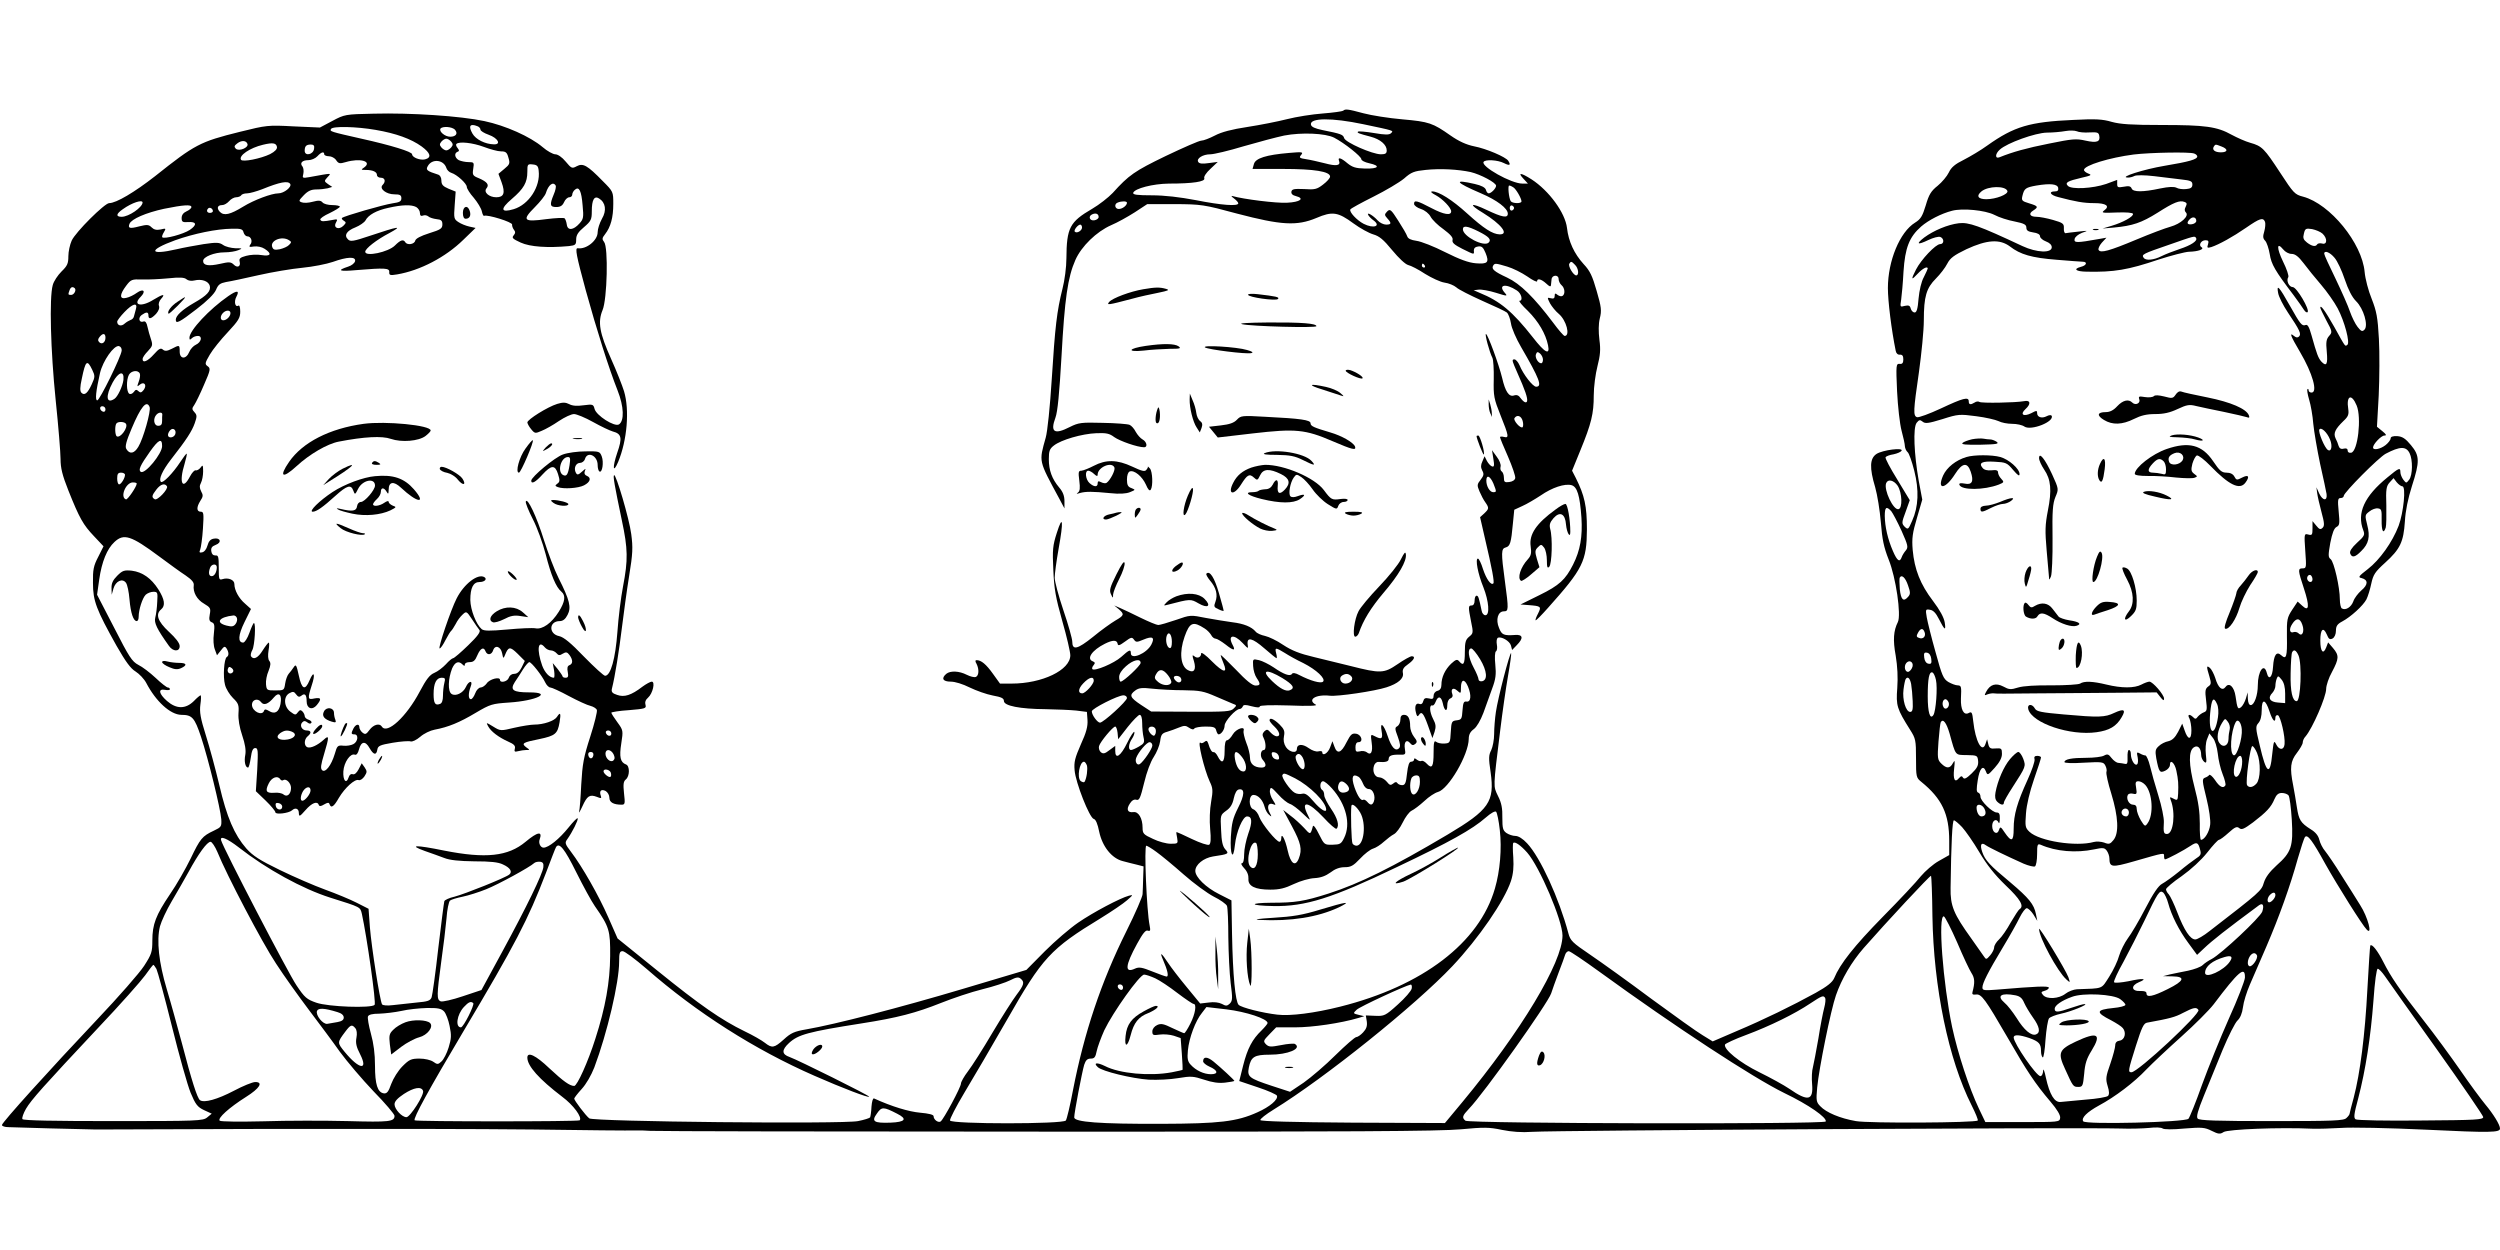 <?xml version="1.0" standalone="no"?>
<!DOCTYPE svg PUBLIC "-//W3C//DTD SVG 20010904//EN"
 "http://www.w3.org/TR/2001/REC-SVG-20010904/DTD/svg10.dtd">
<svg version="1.0" xmlns="http://www.w3.org/2000/svg"
 width="1280pt" height="640pt" viewBox="0 0 1280 640"
 preserveAspectRatio="xMidYMid meet">
<g transform="translate(0,640) scale(0.1,-0.1)"
fill="#000000" stroke="none">
<path d="M6877 5833 c-4 -3 -51 -10 -104 -14 -54 -4 -136 -17 -183 -29 -47
-12 -138 -30 -203 -40 -80 -12 -133 -26 -167 -44 -27 -14 -58 -26 -69 -26 -11
0 -93 -36 -183 -79 -159 -77 -188 -97 -271 -189 -22 -23 -69 -60 -105 -81
-115 -67 -131 -97 -132 -254 0 -44 -9 -113 -20 -155 -29 -116 -38 -194 -55
-463 -9 -142 -22 -269 -31 -300 -35 -126 -38 -113 70 -313 l26 -49 0 37 c0 27
-8 48 -27 70 -37 44 -53 88 -53 145 0 42 4 53 26 70 37 29 143 60 217 63 51 2
67 -1 92 -20 28 -20 119 -52 153 -52 19 0 14 28 -8 40 -11 6 -26 23 -35 39 -8
16 -22 32 -32 36 -10 4 -72 9 -138 10 -109 3 -123 1 -167 -21 -80 -41 -102
-27 -74 48 11 30 20 123 31 315 16 293 32 404 71 492 31 70 108 145 183 178
31 13 85 43 121 66 l64 42 141 0 c135 -1 147 -2 320 -49 225 -59 305 -64 405
-22 82 35 110 31 190 -28 34 -25 80 -50 101 -56 31 -9 52 -26 97 -81 34 -41
67 -72 82 -76 14 -3 53 -23 86 -45 34 -21 79 -42 100 -45 22 -3 48 -14 60 -24
11 -11 71 -41 133 -69 62 -27 119 -54 126 -60 8 -7 17 -31 21 -55 3 -25 27
-79 52 -122 94 -162 110 -203 77 -203 -17 0 -66 63 -85 110 -7 16 -19 30 -26
30 -12 0 -12 -5 -1 -32 8 -18 26 -61 41 -95 27 -65 32 -93 17 -93 -6 0 -16 9
-25 21 -10 15 -20 19 -35 14 -25 -8 -44 20 -60 90 -17 70 -74 225 -83 225 -7
0 18 -93 33 -122 5 -9 8 -59 7 -110 -2 -86 1 -100 35 -185 43 -107 44 -117 17
-110 -11 3 -20 2 -20 -1 0 -4 18 -49 41 -100 22 -51 39 -100 37 -110 -2 -10
-14 -18 -31 -20 -23 -3 -27 0 -27 22 0 14 -5 28 -11 32 -6 3 -9 15 -6 25 3 10
-6 33 -20 51 l-24 33 7 -44 c6 -35 4 -43 -7 -39 -8 3 -19 15 -26 28 l-12 24
-11 -26 c-9 -19 -9 -31 -1 -47 10 -18 8 -26 -8 -47 -19 -24 -19 -29 -6 -60 8
-19 21 -44 30 -56 20 -29 19 -33 -6 -57 l-21 -19 25 -109 c37 -157 49 -224 43
-230 -12 -12 -36 22 -53 73 -9 30 -21 54 -26 54 -15 0 0 -79 28 -147 28 -71
34 -143 10 -143 -8 0 -17 10 -19 23 -14 67 -17 77 -26 77 -6 0 -10 -11 -10
-25 0 -16 -6 -25 -15 -25 -18 0 -18 -7 -3 -83 12 -57 11 -60 -10 -77 -18 -15
-22 -28 -22 -79 0 -61 -7 -73 -29 -47 -10 12 -17 10 -41 -12 -31 -30 -50 -69
-50 -109 0 -16 -7 -27 -20 -30 -12 -3 -20 -14 -20 -25 0 -16 -5 -19 -24 -14
-18 4 -25 1 -29 -14 -3 -13 -11 -18 -20 -14 -18 7 -26 -13 -17 -46 4 -17 8
-21 14 -12 14 23 24 12 47 -52 l23 -65 11 32 c8 26 7 39 -8 67 -18 35 -20 73
-3 68 5 -2 12 7 17 20 12 31 28 27 36 -8 8 -41 23 -48 23 -12 0 18 6 32 16 36
10 4 14 12 10 22 -10 26 4 37 25 18 18 -16 19 -16 19 14 0 45 18 49 36 7 19
-46 15 -81 -8 -77 -14 2 -17 -7 -20 -45 -3 -44 -5 -48 -30 -51 -25 -3 -27 -7
-30 -60 -3 -55 -4 -57 -33 -59 -16 -1 -35 3 -42 9 -10 8 -13 -2 -13 -55 0 -73
-8 -86 -35 -57 -10 11 -22 17 -27 14 -5 -3 -15 0 -23 6 -11 9 -15 9 -15 1 0
-6 -7 -11 -15 -11 -10 0 -16 -17 -21 -60 -5 -49 -10 -60 -25 -60 -10 0 -21 5
-24 10 -5 8 -12 7 -22 -2 -13 -10 -18 -9 -33 10 -10 12 -27 22 -38 22 -23 0
-37 30 -27 60 4 12 14 20 23 19 36 -3 52 2 52 15 0 17 16 23 56 22 30 -1 32 1
27 30 -6 36 9 51 27 29 10 -12 16 -12 26 -4 11 9 10 16 -6 36 -11 14 -20 38
-20 54 0 40 -10 59 -31 59 -13 0 -19 -7 -19 -25 0 -13 -7 -28 -15 -33 -14 -7
-14 -13 2 -55 13 -36 14 -50 6 -58 -18 -18 -39 4 -58 62 -20 61 -41 78 -31 25
7 -39 0 -44 -36 -25 -20 11 -21 10 -15 -34 7 -48 -4 -67 -26 -48 -7 5 -23 8
-35 4 -19 -4 -22 -1 -22 21 0 16 5 26 15 26 26 0 17 37 -10 43 -23 4 -29 -2
-51 -44 -27 -55 -48 -62 -62 -21 l-10 27 -12 -32 c-11 -30 -40 -47 -40 -24 0
5 -9 7 -20 4 -11 -3 -32 4 -50 17 -32 23 -60 21 -60 -5 0 -24 -38 -17 -56 10
-11 17 -14 36 -10 56 5 25 1 36 -23 60 -29 28 -51 37 -51 21 0 -5 11 -19 25
-32 27 -26 33 -50 12 -50 -8 0 -22 9 -32 20 -15 17 -19 17 -32 5 -10 -11 -11
-19 -3 -34 12 -24 13 -61 1 -61 -17 0 -21 -33 -6 -50 21 -23 19 -40 -6 -40
-37 0 -59 19 -59 50 0 16 -8 51 -19 77 -10 26 -16 54 -14 61 10 27 -38 11 -55
-18 -9 -16 -23 -30 -29 -30 -9 0 -13 -18 -13 -56 0 -59 -14 -69 -36 -25 -6 12
-15 21 -20 20 -9 -2 -19 14 -28 45 -5 14 -9 16 -20 7 -7 -6 -16 -8 -19 -4 -19
18 19 -139 47 -199 16 -33 17 -46 7 -103 -7 -38 -9 -97 -5 -139 5 -52 3 -75
-5 -81 -7 -4 -46 9 -88 29 -41 20 -77 36 -79 36 -2 0 -1 -13 3 -30 5 -29 4
-30 -33 -30 -22 0 -63 11 -91 25 -48 22 -53 27 -53 57 0 48 -21 84 -47 80 -30
-4 -38 14 -18 44 10 16 22 23 34 19 14 -4 20 9 39 87 13 55 33 108 49 132 15
23 30 59 33 81 4 34 10 41 35 48 17 5 44 15 61 22 27 11 35 11 52 -1 13 -9 23
-11 27 -4 3 5 29 10 57 10 41 0 51 -3 55 -20 3 -11 8 -20 12 -20 14 0 31 25
31 45 0 22 57 85 77 85 6 0 13 6 16 13 3 9 13 10 45 1 28 -7 42 -8 42 -1 0 6
53 8 152 5 97 -4 146 -2 135 4 -46 25 -1 54 71 46 39 -5 230 23 291 43 59 19
89 45 84 72 -4 19 3 30 26 46 32 23 40 41 19 41 -7 0 -40 -18 -73 -41 -69 -47
-87 -48 -240 -9 -49 12 -134 33 -188 46 -72 17 -113 33 -157 62 -32 22 -74 42
-93 46 -19 4 -41 13 -48 22 -21 25 -61 41 -119 48 -30 4 -91 14 -135 22 -80
16 -80 16 -154 -10 -41 -14 -82 -26 -91 -26 -8 0 -49 17 -90 37 -41 20 -88 43
-105 50 l-30 13 23 -19 c30 -26 28 -32 -17 -58 -22 -13 -74 -50 -115 -84 -80
-64 -106 -70 -106 -24 0 14 -20 86 -45 159 -25 74 -45 149 -45 168 0 19 9 86
20 148 26 143 22 180 -9 82 -21 -65 -23 -87 -18 -190 4 -97 12 -142 46 -262
23 -80 41 -159 41 -175 0 -76 -144 -145 -301 -145 l-59 0 -36 50 c-35 49 -60
70 -84 70 -7 0 -8 -6 0 -19 14 -28 12 -61 -4 -67 -8 -3 -28 2 -46 11 -39 20
-84 22 -105 5 -27 -23 -18 -40 23 -40 22 0 61 -12 97 -30 33 -16 86 -35 118
-41 44 -8 57 -14 57 -28 0 -25 82 -41 214 -42 56 -1 126 -4 156 -7 l55 -7 3
-42 c2 -32 -6 -63 -34 -124 -30 -69 -36 -90 -32 -133 5 -63 76 -243 98 -249
10 -2 20 -25 28 -66 16 -75 64 -136 121 -150 20 -5 52 -14 71 -18 l35 -9 -2
-59 c-1 -33 -2 -70 -3 -83 0 -12 -37 -98 -83 -190 -130 -261 -216 -520 -273
-812 -15 -80 -32 -151 -37 -157 -14 -19 -585 -19 -593 0 -2 7 31 71 74 143 43
71 141 239 218 373 181 318 222 363 480 520 55 34 116 75 135 92 31 27 32 29
9 23 -45 -12 -183 -85 -260 -138 -41 -28 -118 -94 -170 -146 l-95 -96 -325
-97 c-322 -96 -655 -182 -800 -207 -64 -11 -81 -19 -117 -52 -49 -44 -60 -46
-97 -17 -15 12 -62 39 -104 59 -119 58 -227 133 -447 311 l-203 164 -47 107
c-50 114 -134 261 -191 336 -32 42 -33 47 -19 66 25 35 56 97 53 106 -2 5 -23
-17 -48 -48 -46 -57 -101 -102 -127 -102 -16 0 -27 24 -20 42 16 44 -10 40
-72 -12 -90 -75 -204 -87 -417 -45 -147 30 -185 29 -99 -2 33 -11 78 -28 100
-36 28 -11 75 -16 153 -17 82 0 123 -4 147 -16 38 -17 50 -38 32 -52 -19 -16
-226 -99 -280 -113 -27 -6 -50 -17 -52 -23 -2 -6 -16 -114 -31 -241 -14 -126
-30 -239 -34 -251 -7 -18 -20 -22 -77 -27 -37 -4 -91 -10 -119 -13 -32 -4 -54
-2 -58 4 -11 19 -54 293 -62 393 l-7 96 -61 31 c-33 17 -106 47 -161 67 -55
20 -159 65 -231 100 -105 51 -139 73 -173 111 -61 70 -100 160 -138 324 -19
80 -50 195 -69 255 -28 89 -33 119 -28 158 4 26 4 47 1 47 -3 0 -19 -13 -35
-30 -42 -41 -89 -41 -137 1 -42 37 -47 64 -10 57 14 -3 25 -1 25 3 0 5 -5 9
-11 9 -5 0 -34 22 -62 49 -29 27 -68 57 -89 67 -32 17 -47 40 -123 189 l-88
170 11 78 c13 91 40 157 78 192 48 45 85 33 229 -74 50 -37 110 -81 135 -97
32 -22 44 -36 42 -50 -5 -36 16 -74 53 -95 32 -19 35 -24 29 -55 -5 -26 -2
-35 10 -40 14 -5 16 -15 11 -58 -4 -30 -2 -63 5 -81 l11 -30 20 25 c16 21 20
23 29 10 12 -19 13 -37 1 -44 -14 -9 -20 -102 -9 -142 5 -21 24 -51 41 -68 28
-27 31 -36 28 -78 -2 -30 5 -72 19 -113 15 -44 20 -77 16 -99 -7 -34 0 -66 14
-66 4 0 10 23 14 50 5 37 11 50 23 50 14 0 15 -13 10 -111 l-7 -110 50 -48
c28 -27 50 -54 50 -60 0 -13 68 -5 85 10 17 16 35 9 35 -13 1 -21 4 -20 34 14
33 38 61 48 68 27 3 -8 11 -8 27 2 19 11 25 11 28 2 8 -23 22 -14 48 32 31 52
82 98 101 91 8 -3 21 6 30 19 14 22 14 26 1 46 l-15 21 -16 -31 c-10 -19 -21
-28 -30 -25 -9 3 -17 -3 -21 -16 -12 -37 -30 -16 -27 31 3 46 36 94 59 85 8
-3 16 7 21 27 11 42 33 45 54 7 20 -35 35 -39 40 -8 3 19 13 24 78 35 41 7 83
10 92 7 9 -3 30 7 50 24 18 16 51 32 73 36 70 13 128 37 210 86 76 45 85 47
171 53 141 9 227 52 104 52 -84 0 -100 12 -74 53 11 16 30 45 42 65 13 21 28
37 32 37 11 0 66 -70 81 -103 7 -15 19 -27 27 -27 7 0 51 -20 95 -44 45 -24
95 -47 110 -50 15 -4 30 -13 33 -21 3 -7 -12 -69 -34 -137 -34 -105 -40 -140
-46 -244 -3 -67 -8 -130 -11 -140 -3 -11 5 2 17 28 24 53 37 62 74 48 22 -9
25 -8 20 6 -9 24 2 36 25 24 10 -6 19 -21 19 -34 0 -24 21 -36 63 -36 17 0 18
6 12 58 -5 47 -3 61 9 71 21 17 21 70 1 77 -29 11 -35 38 -24 108 10 65 10 67
-20 108 -17 23 -31 45 -31 49 0 3 41 10 90 13 84 7 90 9 85 27 -4 13 0 26 13
37 24 21 38 82 19 82 -7 0 -29 -12 -48 -26 -57 -44 -93 -55 -129 -42 -25 8
-31 15 -27 32 16 63 37 196 51 311 9 72 25 191 37 265 19 116 20 147 11 215
-10 79 -79 312 -88 302 -6 -5 2 -50 40 -232 31 -145 32 -202 6 -337 -11 -57
-24 -162 -29 -235 -10 -134 -34 -223 -63 -223 -7 0 -55 44 -108 98 -68 71
-104 100 -127 105 -55 11 -53 77 3 77 16 0 29 10 40 32 20 38 11 75 -46 188
-21 41 -54 129 -75 195 -37 119 -85 221 -93 197 -2 -7 14 -47 36 -90 22 -42
51 -123 66 -180 27 -107 53 -169 80 -191 24 -20 19 -52 -13 -103 -37 -59 -84
-92 -119 -85 -15 3 -80 0 -144 -6 -92 -8 -120 -8 -132 2 -28 24 -57 98 -58
149 0 62 15 92 47 92 26 0 41 15 25 25 -33 20 -104 -34 -142 -109 -29 -56 -97
-256 -87 -256 5 0 18 19 30 43 12 23 25 44 29 47 4 3 14 19 23 35 8 17 24 38
35 48 20 19 21 18 49 -24 15 -23 32 -48 38 -55 6 -9 -9 -31 -58 -78 -37 -36
-72 -66 -77 -66 -5 0 -22 -14 -37 -31 -16 -17 -42 -37 -59 -44 -24 -10 -41
-32 -75 -96 -68 -129 -168 -221 -194 -179 -12 19 -43 10 -63 -17 -17 -23 -22
-25 -36 -14 -9 7 -16 20 -16 27 0 20 -18 17 -30 -5 -13 -26 -13 -31 5 -31 22
0 18 -38 -6 -50 -11 -6 -34 -10 -51 -8 -29 3 -32 0 -44 -42 -18 -60 -49 -99
-65 -83 -9 9 -6 28 10 81 27 90 27 101 -1 75 -32 -29 -67 -45 -84 -39 -18 7
-18 40 1 56 21 17 19 30 -5 30 -24 0 -38 26 -22 42 8 8 15 8 26 -1 9 -7 16 -8
20 -2 4 5 -3 12 -14 16 -11 3 -20 12 -20 19 0 6 -5 17 -12 24 -9 9 -14 7 -23
-5 -11 -15 -14 -15 -38 3 -34 25 -37 78 -5 95 18 10 24 8 34 -6 10 -14 17 -15
27 -7 18 15 27 5 27 -29 0 -37 29 -47 52 -19 26 32 22 40 -12 34 -35 -8 -36
-2 -14 67 20 59 11 78 -11 26 -23 -55 -40 -47 -55 24 -12 55 -15 60 -26 43 -7
-11 -19 -26 -26 -34 -7 -8 -15 -30 -18 -50 -5 -34 -6 -35 -50 -35 -43 0 -45 1
-48 31 -2 18 4 49 13 69 11 28 12 41 4 51 -7 8 -8 29 -4 54 4 22 4 40 1 40 -3
0 -17 -18 -31 -40 -24 -39 -47 -50 -60 -30 -3 5 0 20 7 32 12 22 19 138 8 138
-3 0 -13 -22 -23 -50 -10 -28 -24 -50 -32 -50 -28 0 -26 38 7 105 l33 67 -30
27 c-32 27 -55 69 -55 101 0 21 -31 34 -60 25 -19 -6 -20 -2 -20 58 0 56 -2
65 -17 63 -12 0 -19 7 -21 21 -3 17 3 26 22 33 33 12 25 39 -10 32 -17 -3 -26
-14 -32 -36 -5 -18 -16 -32 -27 -34 -14 -3 -16 0 -10 14 4 11 11 58 14 107 5
78 4 87 -11 87 -22 0 -23 23 -2 56 14 21 15 29 4 48 -9 18 -9 29 -1 44 6 11
11 38 11 58 0 33 -2 36 -13 20 -7 -9 -18 -16 -25 -14 -6 2 -19 -12 -29 -31
-39 -75 -58 -32 -28 64 8 27 13 51 11 52 -2 2 -17 -18 -34 -44 -36 -55 -89
-110 -98 -100 -13 12 7 57 51 114 80 102 108 146 122 186 12 34 12 42 -1 56
-14 15 -14 20 -1 38 8 12 31 59 50 104 33 75 34 83 18 94 -15 11 -14 16 11 59
15 26 57 78 92 115 55 59 64 74 64 105 0 23 -4 35 -10 31 -16 -10 -23 21 -10
45 18 34 4 35 -41 4 -97 -67 -199 -176 -199 -213 0 -12 3 -12 12 -3 7 7 20 12
31 12 25 0 18 -32 -10 -45 -12 -5 -28 -22 -34 -37 -16 -39 -49 -38 -49 2 0 35
-1 35 -41 14 -24 -12 -34 -13 -45 -4 -11 10 -20 5 -46 -24 -32 -36 -58 -47
-58 -24 0 7 12 25 27 40 24 26 26 31 16 61 -6 17 -14 46 -18 64 -4 21 -11 30
-20 27 -22 -9 -30 18 -10 33 24 17 35 17 35 -2 0 -21 13 -19 39 8 13 15 19 30
15 41 -4 10 1 25 11 36 24 27 9 25 -40 -5 -62 -39 -108 -28 -65 15 29 29 15
45 -19 21 -15 -11 -39 -23 -54 -26 -36 -9 -36 16 -1 62 24 32 29 34 82 32 32
-1 92 2 134 6 57 6 82 5 93 -5 8 -7 25 -10 40 -6 37 9 72 -3 79 -27 7 -27 -14
-50 -81 -88 -59 -34 -93 -65 -93 -86 0 -23 18 -14 106 54 55 42 91 78 100 99
11 27 21 34 51 40 21 3 96 19 166 35 70 16 172 33 225 38 53 5 124 19 156 30
75 27 119 28 114 4 -2 -10 -18 -23 -35 -28 -61 -20 -47 -26 42 -18 145 12 170
11 168 -10 -1 -16 4 -18 40 -12 118 20 248 88 339 177 l63 61 -32 7 c-18 4
-43 14 -56 23 -23 15 -24 20 -19 86 l5 70 -37 15 c-28 12 -36 21 -36 41 0 16
-7 28 -17 31 -57 18 -64 24 -53 43 21 40 81 34 95 -8 3 -11 15 -23 26 -26 29
-9 79 -55 79 -72 0 -8 16 -34 36 -56 19 -23 38 -54 41 -69 3 -15 9 -26 12 -23
15 8 146 -32 143 -45 -1 -6 3 -18 9 -26 9 -11 8 -18 -1 -29 -11 -13 -5 -18 36
-37 48 -22 138 -28 247 -18 34 4 37 7 37 34 0 22 10 38 40 63 36 31 40 39 40
81 0 60 13 81 37 66 34 -21 40 -62 15 -104 -12 -22 -22 -52 -22 -69 0 -42 -58
-89 -102 -82 -15 2 -7 -38 41 -215 55 -200 119 -402 163 -513 33 -83 35 -156
7 -174 -23 -14 -117 46 -125 80 -6 23 -9 24 -56 18 -34 -5 -58 -3 -74 6 -18 9
-32 10 -61 1 -49 -15 -153 -80 -153 -95 1 -7 9 -22 20 -35 18 -22 21 -22 53
-8 20 8 59 30 88 50 30 20 64 36 78 36 13 0 57 -18 98 -41 41 -23 86 -44 100
-48 46 -12 50 -33 23 -110 -25 -74 -22 -109 5 -46 46 111 59 265 30 362 -9 29
-38 103 -66 165 -60 134 -69 189 -44 250 24 56 30 323 8 349 -11 14 -11 20 5
40 29 37 42 86 42 155 0 62 0 63 -54 117 -79 81 -101 93 -133 76 -24 -13 -27
-12 -57 24 -18 22 -40 37 -53 37 -11 0 -41 16 -65 37 -64 54 -190 110 -298
133 -121 26 -377 43 -567 38 -146 -3 -149 -4 -211 -37 l-64 -34 -135 6 c-131
7 -138 6 -275 -28 -205 -51 -229 -64 -434 -227 -105 -82 -199 -138 -235 -138
-23 0 -172 -148 -192 -192 -9 -20 -17 -56 -17 -80 0 -37 -5 -49 -35 -78 -19
-19 -40 -50 -45 -70 -18 -64 -11 -335 15 -588 14 -134 25 -270 25 -302 0 -46
9 -83 40 -161 57 -143 76 -176 131 -234 l49 -52 -27 -54 c-24 -46 -28 -65 -27
-134 0 -92 17 -136 121 -322 47 -82 72 -116 97 -131 19 -12 44 -38 55 -59 49
-94 123 -162 179 -163 56 0 68 -14 101 -112 38 -115 100 -369 104 -423 2 -37
0 -40 -38 -58 -60 -28 -70 -41 -119 -143 -25 -51 -72 -134 -106 -183 -72 -107
-90 -153 -90 -237 0 -58 -4 -70 -42 -129 -24 -37 -131 -159 -239 -273 -241
-255 -489 -529 -489 -542 0 -6 15 -11 33 -11 38 -2 382 -11 447 -12 25 0 430
1 900 3 470 1 1073 0 1340 -3 267 -4 501 -6 520 -5 19 1 55 0 80 -2 25 -2 938
-4 2030 -4 1551 -1 2015 2 2120 12 118 11 144 11 210 -3 50 -10 101 -14 155
-10 125 8 2820 23 3010 17 50 -2 116 0 148 3 32 4 63 3 70 -3 7 -5 51 -6 112
0 89 7 103 6 139 -12 34 -17 43 -18 61 -6 22 14 285 25 455 17 30 -1 96 1 146
4 49 4 245 0 435 -9 331 -16 379 -15 379 6 0 19 -34 74 -75 123 -23 28 -81
106 -128 175 -48 69 -132 184 -188 255 -124 159 -167 222 -207 301 -28 55 -57
93 -66 83 -2 -2 -8 -103 -15 -224 -12 -232 -37 -430 -70 -555 -11 -41 -21 -78
-21 -82 0 -4 -7 -14 -16 -22 -13 -14 -62 -16 -383 -16 -284 0 -371 3 -379 13
-8 9 1 41 32 117 24 58 67 164 96 235 30 72 64 139 76 150 14 13 24 37 28 68
3 27 19 78 35 115 16 37 54 125 85 196 65 151 122 310 161 451 16 55 32 105
37 110 13 14 38 -19 104 -139 63 -112 189 -313 212 -336 31 -32 5 66 -34 126
-20 33 -64 102 -97 154 -32 52 -70 107 -82 122 -13 15 -26 41 -30 58 -5 21
-19 39 -44 54 -52 33 -61 48 -71 113 -5 32 -13 82 -19 112 -18 90 -14 124 19
166 16 21 30 45 30 53 0 9 6 23 14 31 36 42 106 203 106 244 0 17 13 57 30 87
36 68 37 84 5 122 l-25 29 -10 -26 c-15 -39 -30 -21 -30 35 0 58 15 73 33 32
10 -25 16 -28 30 -21 10 6 17 22 17 40 0 23 7 34 32 47 45 24 107 81 124 113
8 16 19 52 25 81 10 46 19 60 71 107 77 70 94 106 101 211 3 55 16 118 36 181
41 127 40 156 -5 210 -28 34 -44 44 -70 46 -23 1 -34 -3 -34 -12 0 -7 -12 -23
-26 -34 -27 -21 -64 -28 -64 -12 0 17 42 61 58 61 13 0 10 6 -11 23 l-27 22 9
160 c4 88 5 219 1 290 -6 110 -12 141 -37 205 -17 41 -33 103 -36 137 -13 148
-177 349 -315 386 -43 11 -49 18 -117 122 -82 125 -93 137 -154 154 -25 7 -67
26 -95 41 -75 42 -136 50 -357 50 -157 0 -213 4 -257 16 -47 14 -83 16 -197
10 -223 -10 -302 -33 -440 -131 -33 -24 -87 -56 -120 -73 -45 -22 -65 -39 -77
-65 -9 -19 -35 -50 -57 -68 -34 -27 -45 -45 -61 -100 -17 -56 -26 -71 -55 -89
-78 -48 -139 -196 -139 -335 0 -66 18 -213 40 -321 2 -13 11 -21 21 -20 13 1
18 -6 18 -24 0 -18 -5 -25 -19 -23 -18 1 -19 -5 -13 -140 4 -80 14 -168 23
-202 9 -33 17 -69 17 -80 1 -11 7 -24 14 -30 7 -5 22 -48 34 -95 25 -99 22
-184 -11 -257 -19 -44 -21 -46 -38 -30 -16 17 -16 21 5 77 l21 59 -64 106
c-36 58 -63 109 -60 114 3 5 21 12 41 15 19 4 37 12 41 18 11 18 -97 4 -128
-16 -35 -23 -37 -71 -7 -171 11 -39 24 -119 29 -180 7 -88 15 -126 40 -190 37
-91 65 -284 47 -320 -22 -44 -26 -91 -11 -172 9 -55 12 -111 8 -166 -7 -90 -2
-106 66 -214 28 -44 30 -53 30 -146 0 -95 1 -99 27 -120 106 -86 143 -165 143
-302 l0 -73 -53 -30 c-29 -16 -70 -52 -92 -78 -21 -27 -109 -121 -196 -209
-145 -148 -218 -240 -248 -313 -9 -21 -35 -42 -94 -75 -120 -66 -265 -137
-405 -196 l-123 -53 -52 32 c-29 17 -146 101 -262 186 -115 86 -256 187 -312
225 -93 63 -103 73 -113 111 -47 177 -144 389 -211 460 -22 24 -45 38 -60 38
-14 0 -34 7 -46 15 -18 13 -21 24 -21 78 1 47 -4 76 -22 111 -25 53 -26 36 11
336 11 91 29 216 40 279 11 62 18 115 16 117 -6 7 -68 -231 -78 -301 -5 -33
-9 -84 -9 -113 0 -29 -7 -66 -15 -83 -13 -25 -14 -41 -3 -113 21 -151 -7 -192
-220 -319 -285 -169 -451 -251 -610 -302 -125 -40 -171 -47 -292 -47 -120 -1
-111 -15 10 -17 163 -3 300 40 631 199 270 128 388 194 456 254 26 23 48 35
53 30 5 -5 14 -47 19 -94 11 -95 1 -210 -25 -299 -80 -278 -370 -499 -792
-605 -131 -33 -256 -49 -322 -41 -78 9 -183 36 -198 50 -17 16 -30 152 -34
362 l-3 173 -63 32 c-68 34 -122 87 -122 119 0 32 42 66 91 74 81 12 83 14 62
37 -13 15 -19 40 -21 98 -4 76 -4 77 26 99 22 15 33 34 39 64 6 27 15 43 26
45 31 6 30 -28 -4 -94 -27 -54 -33 -79 -37 -148 -5 -94 12 -128 21 -41 7 66
40 145 62 145 26 0 28 -28 6 -89 -11 -32 -21 -79 -21 -105 0 -28 -4 -46 -12
-46 -6 0 -1 -11 12 -25 16 -17 23 -36 22 -54 -3 -38 34 -56 112 -56 47 0 75 7
121 29 34 16 80 29 106 30 32 2 56 11 81 29 23 18 47 27 73 27 31 0 44 7 79
44 22 24 52 47 66 51 14 4 39 20 55 35 17 15 40 33 52 39 12 6 32 33 45 60 13
27 33 54 45 60 13 6 42 28 66 50 23 22 54 42 69 46 54 14 157 190 158 272 0
22 8 37 26 50 15 11 34 44 49 83 13 36 33 92 45 125 18 48 21 72 16 122 -4 37
-2 64 3 68 6 3 8 19 5 34 -3 16 -1 31 4 35 17 10 62 -16 68 -39 l6 -23 24 25
c35 35 32 55 -8 52 -59 -4 -69 0 -83 36 -18 42 -6 85 25 85 24 0 25 8 5 155
-20 147 -19 166 4 172 23 6 28 24 37 122 l7 71 41 19 c23 10 65 35 94 54 59
41 123 62 158 53 29 -8 43 -52 51 -167 6 -96 -6 -167 -43 -240 -39 -77 -70
-106 -172 -156 l-97 -48 40 -3 c65 -5 68 -7 50 -43 -9 -17 -15 -33 -13 -35 3
-2 31 27 64 64 179 200 198 239 199 402 0 119 -12 173 -57 263 l-19 37 42 103
c57 139 69 189 69 282 0 45 9 111 19 150 14 55 17 84 10 135 -5 42 -5 81 2
110 10 39 8 58 -16 140 -22 77 -34 103 -67 138 -48 53 -77 115 -85 185 -9 77
-92 191 -182 249 -55 35 -72 36 -41 3 l23 -25 -29 0 c-56 0 -213 88 -198 111
8 14 73 10 104 -6 30 -15 37 -11 22 12 -12 19 -112 62 -175 74 -39 8 -77 25
-120 55 -91 64 -110 71 -247 83 -69 6 -158 20 -199 31 -81 22 -94 23 -104 13z
m103 -69 c161 -34 156 -32 142 -46 -9 -9 -30 -9 -88 1 -42 7 -78 10 -81 7 -7
-6 4 -10 65 -26 49 -13 82 -41 82 -70 0 -16 -7 -20 -30 -20 -43 0 -182 61
-188 83 -5 18 -16 22 -111 41 -38 8 -57 16 -59 28 -7 35 107 36 268 2z m-4536
-10 c9 -3 16 -11 16 -18 0 -6 19 -18 42 -26 48 -17 66 -51 26 -49 -44 1 -92
25 -109 55 -22 39 -13 53 25 38z m-521 -19 c105 -18 182 -46 236 -85 46 -34
52 -57 17 -66 -25 -6 -66 10 -66 26 0 13 -107 46 -260 80 -159 36 -163 37
-155 50 9 15 130 12 228 -5z m407 0 c16 -19 4 -35 -25 -35 -26 0 -58 26 -50
41 9 14 61 11 75 -6z m8368 -13 c39 2 47 0 50 -16 7 -32 -12 -39 -70 -26 -48
11 -68 9 -186 -15 -116 -23 -187 -43 -254 -70 -24 -10 -24 17 1 39 37 34 182
86 241 87 30 0 73 4 95 8 22 4 48 3 58 -1 10 -5 39 -8 65 -6z m-3867 -27 c52
-27 139 -96 139 -110 0 -7 18 -16 41 -21 60 -13 47 -29 -22 -27 -48 1 -65 7
-90 27 -34 29 -51 33 -43 12 9 -24 -14 -28 -73 -12 -32 8 -75 18 -96 21 -34 5
-37 8 -25 22 12 15 6 16 -62 10 -117 -10 -172 -27 -180 -57 l-7 -25 156 0
c160 0 241 -13 241 -39 0 -8 -16 -26 -36 -41 -31 -24 -42 -27 -97 -23 -51 2
-62 0 -65 -13 -2 -11 6 -19 23 -23 47 -12 22 -31 -46 -34 -54 -3 -222 18 -278
34 -9 3 -7 -2 7 -12 12 -9 22 -20 22 -25 0 -16 -85 -10 -216 16 -84 16 -162
25 -227 25 -74 0 -98 3 -95 13 8 22 100 46 183 47 123 0 187 10 181 27 -4 8
10 29 32 49 l37 35 -46 -6 c-33 -5 -49 -3 -54 6 -11 17 23 39 62 39 18 0 94
18 170 41 76 22 170 47 208 55 89 17 211 12 256 -11z m-4521 -20 c10 -12 10
-18 0 -30 -7 -8 -18 -15 -25 -15 -7 0 -18 7 -25 15 -10 12 -10 18 0 30 7 8 18
15 25 15 7 0 18 -7 25 -15z m-1043 -12 c7 -19 -44 -40 -60 -24 -9 10 -8 15 8
27 22 17 46 15 52 -3z m151 -15 c2 -11 -10 -24 -35 -37 -47 -23 -141 -42 -149
-29 -13 21 45 61 113 77 50 12 67 9 71 -11z m1059 0 c32 -12 71 -23 88 -23 24
0 31 -5 38 -32 9 -29 7 -35 -20 -57 l-31 -26 16 -43 c20 -55 12 -77 -27 -77
-37 0 -67 26 -50 46 15 18 3 33 -38 51 -33 13 -35 17 -30 49 5 32 4 34 -24 34
-17 0 -39 5 -50 10 -21 12 -25 36 -6 43 9 3 9 7 0 19 -7 8 -10 18 -6 21 13 14
84 6 140 -15z m-869 -10 c-4 -30 -48 -39 -48 -10 0 24 8 32 32 32 14 0 19 -6
16 -22z m9766 12 c35 -13 33 -30 -3 -30 -31 0 -47 13 -36 30 8 12 8 12 39 0z
m-9714 -40 c0 -5 11 -10 24 -10 13 0 30 -9 37 -20 12 -18 19 -19 49 -10 74 22
137 4 95 -27 -18 -12 -17 -13 7 -13 37 0 58 -10 58 -26 0 -8 9 -14 20 -14 22
0 26 -20 9 -37 -19 -19 19 -48 60 -48 29 0 36 -4 36 -20 0 -16 -9 -21 -45 -26
-47 -7 -249 -65 -259 -75 -3 -3 1 -9 9 -14 13 -8 13 -11 -2 -26 -23 -23 -53
-11 -38 16 10 18 8 19 -17 14 -48 -9 -58 -9 -63 1 -3 6 19 21 48 34 28 14 52
28 52 33 0 4 -17 8 -39 8 -21 0 -44 6 -50 14 -9 10 -20 11 -50 3 -21 -6 -46
-7 -56 -3 -17 6 -16 9 10 36 21 22 38 30 64 30 20 0 46 3 59 6 l23 7 -21 14
c-21 15 -21 16 -3 36 20 22 28 22 -94 0 -34 -6 -36 -5 -30 17 3 13 1 30 -4 37
-16 18 -2 33 30 33 15 0 36 9 46 20 20 22 35 26 35 10z m9574 4 c9 -3 16 -10
16 -15 0 -15 -42 -27 -168 -48 -107 -18 -234 -59 -189 -60 10 -1 26 3 35 8 10
5 51 5 102 -1 47 -6 110 -13 140 -17 46 -5 55 -9 55 -26 0 -15 -8 -21 -32 -23
-18 -2 -40 1 -50 7 -13 6 -39 5 -83 -4 -88 -19 -139 -19 -146 0 -5 12 -15 14
-40 9 -30 -5 -34 -4 -34 14 l0 21 -57 -21 c-68 -23 -176 -29 -195 -10 -17 17
-3 25 70 42 48 11 54 14 35 21 -13 5 -23 13 -23 19 0 23 131 63 255 79 83 10
287 14 309 5z m-8476 -88 c10 -82 -51 -174 -128 -197 -67 -20 -70 1 -10 52 62
53 80 85 80 139 0 39 1 41 28 38 22 -2 28 -9 30 -32z m4772 -7 c50 -12 130
-54 130 -70 0 -13 -25 -39 -38 -39 -5 0 -12 8 -14 18 -4 12 -22 22 -57 30
-112 26 -101 9 32 -48 82 -35 137 -77 137 -104 0 -24 -28 -19 -108 19 -84 40
-96 31 -19 -15 94 -58 135 -111 85 -110 -36 1 -81 30 -165 106 -79 72 -147
114 -180 114 -11 -1 -4 -8 19 -20 35 -19 78 -64 78 -82 0 -23 -37 -17 -100 16
-76 40 -90 43 -90 22 0 -8 16 -20 35 -26 21 -7 41 -23 50 -40 8 -15 37 -44 66
-64 36 -27 50 -43 46 -55 -3 -14 9 -24 50 -45 63 -31 61 -31 59 -9 0 12 7 19
22 21 18 3 26 -4 38 -33 20 -49 11 -58 -50 -53 -37 3 -83 20 -157 57 -57 29
-123 55 -147 58 -28 4 -43 11 -47 23 -3 10 -24 46 -46 80 -37 58 -42 62 -57
47 -14 -15 -14 -18 1 -35 23 -25 21 -32 -6 -32 -13 0 -32 9 -43 21 -24 27 -60
47 -48 27 4 -7 16 -19 26 -26 41 -30 1 -44 -50 -18 -35 18 -76 62 -68 74 3 5
56 34 118 65 62 31 133 73 157 93 37 33 52 38 110 44 76 8 166 3 231 -11z
m-6044 -61 c9 -15 -32 -48 -61 -48 -34 0 -125 -34 -180 -68 -67 -41 -98 -48
-119 -27 -18 19 -13 35 12 35 10 0 25 9 35 20 9 11 26 20 36 20 11 0 23 5 26
10 3 6 17 10 30 10 13 0 48 10 77 21 91 37 133 45 144 27z m1359 -8 c3 -5 -1
-26 -10 -46 -22 -53 -19 -64 13 -64 21 0 32 7 40 25 6 14 18 25 27 25 8 0 15
6 15 14 0 7 6 19 14 25 21 18 33 -6 39 -81 6 -61 4 -70 -16 -92 -31 -35 -61
-38 -65 -6 -2 14 -7 28 -11 32 -4 4 -46 2 -94 -4 -117 -16 -126 -6 -59 61 28
28 54 61 57 73 13 42 37 60 50 38z m7693 -12 c2 -13 -3 -18 -17 -18 -34 0 -24
-19 17 -29 87 -23 130 -31 184 -31 62 0 82 -15 52 -37 -17 -13 -10 -14 63 -11
50 2 83 -1 84 -7 3 -14 -52 -44 -109 -61 l-47 -14 59 5 c95 9 140 24 223 76
83 53 113 65 138 55 12 -4 13 -10 6 -24 -7 -13 -7 -22 1 -30 18 -18 -26 -58
-80 -73 -26 -7 -103 -36 -172 -65 -141 -59 -185 -71 -195 -54 -4 6 4 23 16 37
l24 26 -40 -7 c-112 -20 -127 -20 -123 0 2 11 18 24 38 32 34 12 33 12 -20 6
-30 -3 -59 -7 -65 -8 -5 0 -9 11 -8 25 1 24 -4 28 -56 43 -31 9 -69 16 -84 16
-34 0 -43 16 -17 32 28 18 26 23 -21 37 -37 11 -40 15 -34 39 9 37 16 42 71
52 72 12 108 8 112 -12z m-2790 3 c14 -8 42 -57 42 -72 0 -13 -47 -11 -55 1
-10 16 -16 80 -8 80 5 0 14 -4 21 -9z m2530 -19 c5 -17 -59 -42 -108 -42 -43
0 -53 17 -25 40 34 28 123 30 133 2z m-9548 -59 c-1 -25 -71 -73 -107 -73 -31
0 -29 15 6 39 46 33 101 51 101 34z m5040 -1 c0 -14 -23 -32 -42 -32 -20 0
-25 26 -5 33 20 8 47 8 47 -1z m-4790 -22 c0 -6 -11 -16 -25 -22 -16 -7 -25
-19 -25 -34 0 -20 5 -23 33 -21 44 3 47 -14 9 -40 -33 -22 -130 -48 -141 -38
-3 3 1 15 8 26 12 20 11 21 -17 14 -21 -4 -34 -1 -46 11 -14 14 -23 15 -63 5
-49 -13 -59 -10 -50 13 10 25 85 57 177 77 99 20 140 23 140 9z m1151 0 c10
-6 19 -19 19 -30 0 -13 5 -18 15 -14 8 4 21 2 28 -4 6 -6 26 -12 42 -14 24 -2
30 -8 30 -27 0 -21 -9 -27 -67 -45 -44 -14 -69 -27 -72 -38 -4 -19 -41 -25
-51 -8 -10 16 -24 12 -53 -17 -34 -34 -152 -59 -152 -32 0 16 57 61 124 96 72
39 47 35 -99 -14 -86 -29 -101 -31 -113 -19 -22 21 -8 44 38 62 22 9 45 25 51
35 15 29 57 52 118 65 71 16 117 17 142 4z m5621 -5 c0 -5 -5 -11 -11 -13 -6
-2 -11 4 -11 13 0 9 5 15 11 13 6 -2 11 -8 11 -13z m-6662 -16 c0 -5 -7 -9
-15 -9 -15 0 -20 12 -9 23 8 8 24 -1 24 -14z m9121 -19 c24 -13 71 -28 104
-34 49 -10 60 -16 60 -32 0 -14 9 -20 35 -24 22 -3 35 -10 35 -20 0 -8 14 -20
30 -26 19 -7 30 -18 30 -30 0 -31 -77 -28 -150 6 -224 105 -275 123 -326 117
-57 -7 -128 -37 -177 -73 -44 -34 -35 -40 21 -13 25 12 52 19 61 16 21 -8 21
-37 -1 -37 -22 0 -97 -79 -123 -130 -27 -53 -25 -58 9 -21 25 27 51 40 51 26
0 -2 -9 -22 -20 -44 -13 -23 -23 -68 -27 -110 -4 -53 -10 -71 -20 -71 -8 0
-17 9 -20 20 -4 16 -11 18 -30 14 -25 -7 -25 -6 -19 32 3 21 9 86 12 144 8
121 29 176 90 230 38 33 104 67 159 81 53 14 168 3 216 -21z m-4586 -11 c0 -8
-10 -15 -22 -17 -25 -4 -33 22 -10 31 18 8 32 2 32 -14z m5620 -20 c0 -8 -10
-15 -22 -17 -25 -4 -30 7 -11 26 15 15 33 10 33 -9z m352 -5 c3 -9 1 -31 -4
-49 -8 -26 -7 -36 5 -48 8 -9 18 -39 23 -68 8 -52 27 -85 122 -210 23 -31 47
-65 53 -75 7 -11 15 -16 19 -12 12 12 -56 128 -76 128 -19 0 -35 33 -23 51 4
6 -8 42 -27 80 -33 69 -33 103 1 62 10 -13 29 -23 43 -23 18 0 35 -13 61 -47
20 -27 60 -76 90 -111 30 -35 68 -89 85 -121 35 -66 65 -178 49 -187 -12 -8
-7 -15 -67 93 -47 83 -71 116 -71 97 0 -3 14 -33 31 -65 31 -57 31 -60 14 -79
-14 -16 -17 -31 -12 -80 6 -65 -1 -79 -27 -52 -17 19 -24 39 -51 135 -12 43
-20 57 -30 53 -19 -7 -27 3 -81 99 -55 98 -69 113 -60 65 3 -19 26 -64 50
-100 61 -91 70 -110 57 -123 -7 -7 -15 -6 -26 3 -25 21 -18 1 31 -82 65 -110
92 -208 59 -208 -8 0 -15 5 -15 12 0 6 -3 9 -6 5 -3 -3 1 -27 9 -54 8 -26 18
-82 21 -123 4 -41 20 -133 35 -205 16 -71 31 -141 33 -154 5 -37 -19 -36 -37
1 l-15 33 4 -30 c2 -16 12 -60 22 -97 15 -55 16 -70 6 -80 -11 -11 -17 -9 -33
11 l-19 23 0 -37 c0 -33 -2 -37 -21 -32 -22 6 -22 4 -16 -84 6 -84 6 -89 -13
-89 -26 0 -25 -9 6 -103 30 -91 27 -122 -9 -88 l-23 21 -28 -42 c-26 -40 -28
-50 -27 -136 2 -105 -3 -121 -29 -97 -24 22 -38 3 -42 -59 -3 -54 -22 -72 -32
-31 -14 54 -46 9 -46 -64 0 -50 -18 -101 -36 -101 -9 0 -14 12 -15 33 l-1 32
-9 -31 c-5 -17 -16 -37 -24 -44 -17 -14 -20 -9 -29 55 -7 49 -33 73 -51 48
-17 -23 -38 -5 -53 46 -7 21 -19 44 -27 51 -18 15 -19 9 -3 -43 10 -35 10 -41
-6 -52 -15 -11 -17 -22 -11 -69 6 -49 5 -57 -11 -63 -11 -4 -24 -14 -31 -22
-9 -13 -14 -14 -24 -3 -20 19 -31 14 -19 -7 5 -11 10 -38 10 -61 0 -50 -18
-50 -35 1 l-12 34 -21 -42 c-16 -30 -30 -43 -50 -48 -16 -3 -38 -14 -49 -25
-18 -16 -19 -25 -13 -62 14 -72 18 -77 46 -64 13 6 24 19 24 29 0 33 25 11 33
-29 10 -47 11 -68 9 -117 -2 -35 -3 -37 -24 -26 -19 10 -20 9 -14 -7 26 -65
14 -174 -19 -174 -17 0 -19 8 -16 61 1 20 -11 81 -28 135 -17 54 -36 123 -43
152 -7 29 -18 53 -23 54 -6 0 -18 4 -28 10 -17 9 -18 7 -12 -20 3 -17 2 -33
-4 -36 -12 -8 -31 25 -31 53 0 12 -4 21 -10 21 -5 0 -8 -17 -7 -38 1 -28 -1
-36 -13 -33 -8 2 -23 4 -33 5 -10 0 -26 12 -36 25 -15 20 -21 22 -39 12 -11
-6 -51 -11 -89 -11 -75 0 -113 -7 -113 -22 0 -5 40 -7 99 -3 92 5 101 4 110
-14 6 -11 9 -26 6 -33 -3 -8 8 -58 25 -112 36 -118 40 -202 11 -237 -17 -21
-23 -23 -48 -13 -15 5 -39 7 -53 3 -90 -25 -278 4 -329 52 -22 21 -23 28 -18
94 3 44 19 111 41 175 20 57 36 107 36 112 0 4 -9 8 -19 8 -13 0 -18 -5 -14
-18 2 -10 -14 -57 -36 -105 -53 -116 -71 -178 -71 -250 0 -66 -11 -71 -47 -18
-19 29 -22 30 -28 12 -9 -29 -35 -14 -35 20 0 30 23 41 33 17 3 -7 6 2 6 20 1
24 -3 32 -16 32 -22 0 -83 59 -83 81 0 10 -5 19 -12 21 -9 3 -9 19 -2 63 9 61
28 82 42 45 8 -21 10 -20 45 19 25 28 37 51 37 71 0 28 -3 30 -32 28 -26 -3
-33 1 -38 22 l-6 25 -8 -23 c-17 -52 -52 12 -63 115 -5 47 -8 51 -24 42 -25
-13 -41 19 -39 74 3 63 2 67 -17 68 -10 0 -31 8 -47 17 -26 16 -33 32 -66 153
-21 74 -41 155 -45 178 -7 41 -6 43 16 39 17 -2 31 -17 46 -47 30 -59 37 -63
30 -18 -4 25 -25 64 -60 110 -65 85 -95 162 -104 261 -5 61 -1 87 22 165 l27
93 -18 96 c-24 137 -30 271 -11 297 13 16 17 17 31 6 13 -11 29 -9 101 13 81
26 89 26 173 15 48 -6 99 -18 114 -25 15 -8 46 -14 70 -14 24 0 52 -6 63 -14
34 -23 157 26 139 56 -3 4 -14 3 -25 -3 -25 -13 -49 -5 -49 16 0 14 -3 14 -31
-1 -39 -19 -58 -6 -29 21 30 27 26 48 -7 41 -44 -8 -217 -11 -228 -4 -6 4 -17
3 -25 -3 -21 -13 -30 -11 -30 6 0 25 -29 17 -142 -36 -60 -28 -115 -48 -123
-45 -20 7 -19 32 10 231 13 94 25 213 25 265 0 122 13 165 62 214 22 22 48 56
58 76 15 29 34 43 98 74 106 49 171 53 223 14 53 -41 111 -58 239 -68 63 -5
123 -10 133 -10 26 0 21 -19 -8 -26 -42 -11 -28 -24 28 -25 141 -3 212 9 369
62 65 21 135 39 155 40 47 1 81 13 65 23 -17 10 -3 36 20 36 15 0 18 -5 13
-21 -6 -18 -4 -20 17 -14 39 13 110 52 178 99 71 49 87 54 97 30z m-6057 -29
c0 -16 -27 -32 -37 -21 -7 7 16 36 28 36 5 0 9 -7 9 -15z m2030 -20 c54 -27
67 -42 52 -57 -24 -24 -132 32 -132 68 0 21 24 17 80 -11z m-6323 -5 c3 -11
12 -20 19 -20 20 0 29 -27 15 -43 -8 -11 -4 -13 19 -9 18 2 40 -2 55 -12 39
-25 32 -40 -16 -32 -22 4 -58 2 -79 -4 -30 -8 -37 -14 -33 -29 7 -26 -12 -35
-31 -15 -14 13 -23 14 -70 3 -59 -13 -86 -8 -86 15 0 21 57 44 110 44 25 0 56
5 70 11 23 9 22 10 -15 10 -22 1 -51 8 -63 17 -19 13 -33 14 -100 4 -42 -7
-104 -18 -137 -26 -143 -33 -148 -5 -8 46 96 34 211 58 291 59 46 1 55 -2 59
-19z m10644 -6 c26 -24 25 -58 -1 -51 -11 3 -23 1 -26 -4 -8 -14 -27 -10 -52
9 -19 15 -22 24 -16 46 6 26 10 28 42 23 19 -4 43 -14 53 -23z m-647 -23 c9
-14 -26 -37 -84 -56 -30 -10 -72 -26 -92 -36 -41 -21 -83 -25 -93 -8 -11 16
-3 20 128 65 137 48 134 47 141 35z m-9764 -11 c13 -8 13 -11 0 -24 -8 -9 -30
-18 -47 -22 -26 -5 -34 -3 -39 11 -13 33 49 59 86 35z m10473 -90 c14 -16 37
-65 52 -110 18 -53 37 -91 58 -112 39 -38 64 -125 43 -146 -11 -11 -17 -9 -35
14 -12 15 -29 50 -39 78 -9 28 -43 104 -74 169 -32 65 -58 122 -58 128 0 19
29 8 53 -21z m-3889 -36 c18 -17 22 -54 6 -54 -14 0 -43 48 -35 60 8 13 11 13
29 -6z m-769 -4 c3 -5 1 -10 -4 -10 -6 0 -11 5 -11 10 0 6 2 10 4 10 3 0 8 -4
11 -10z m422 -5 c28 -8 74 -31 102 -50 28 -20 51 -31 51 -25 0 17 22 11 47
-12 17 -16 23 -18 24 -7 1 8 2 21 3 29 2 23 36 25 36 2 0 -11 7 -25 15 -32 17
-14 20 -46 5 -55 -6 -4 -17 -1 -25 5 -12 10 -15 9 -15 -5 0 -12 -6 -16 -20
-12 -19 5 -19 4 -4 -26 9 -16 29 -41 45 -54 39 -33 60 -113 30 -113 -5 0 -31
30 -59 68 -98 130 -168 199 -236 231 -67 31 -81 44 -71 61 8 13 12 13 72 -5z
m49 -122 c24 -15 33 -53 14 -53 -6 0 13 -24 43 -52 54 -54 91 -117 103 -176
11 -53 -16 -39 -78 41 -103 131 -167 185 -273 228 l-30 13 25 3 c14 2 54 -5
89 -16 57 -18 61 -18 47 -2 -39 43 2 52 60 14z m-7383 11 c9 -10 -4 -34 -19
-34 -16 0 -16 2 -8 24 6 17 16 20 27 10z m313 -106 c-4 -13 -8 -30 -10 -37 -1
-8 -9 -17 -17 -19 -8 -3 -22 -11 -31 -19 -17 -16 -38 -10 -38 10 0 6 17 28 37
49 42 44 69 51 59 16z m484 -21 c0 -17 -20 -37 -37 -37 -16 0 -17 22 -1 38 16
16 38 15 38 -1z m-640 -126 c0 -24 -18 -37 -32 -23 -8 8 -7 16 2 27 17 21 30
19 30 -4z m83 -66 c-3 -32 -113 -255 -125 -255 -12 0 -7 47 14 140 15 63 71
143 97 138 9 -2 15 -12 14 -23z m7277 -46 c0 -11 -4 -19 -9 -19 -16 0 -33 30
-27 46 5 13 9 14 21 4 8 -7 15 -21 15 -31z m-7428 -52 c15 -31 15 -37 -2 -74
-21 -46 -37 -60 -53 -44 -8 8 -8 28 2 73 19 92 27 99 53 45z m244 -20 c3 -8 0
-26 -6 -42 -9 -25 -9 -27 5 -15 23 19 39 -1 21 -26 -12 -15 -17 -16 -27 -7
-10 10 -15 9 -24 -4 -7 -9 -17 -13 -23 -9 -15 9 -16 71 -2 97 12 22 48 26 56
6z m-84 -32 c-4 -32 -29 -86 -46 -97 -42 -28 -47 14 -9 84 30 55 60 63 55 13z
m11434 -131 c26 -62 6 -236 -28 -242 -11 -2 -18 3 -18 11 0 10 -7 13 -20 10
-13 -4 -22 1 -26 13 -3 11 -10 29 -16 40 -12 26 -2 47 40 88 25 23 29 34 25
62 -11 69 17 81 43 18z m-11300 -8 c8 -20 -33 -164 -58 -204 -21 -35 -44 -39
-61 -11 -8 12 -1 39 27 105 47 112 77 148 92 110z m-226 -12 c0 -9 -5 -14 -12
-12 -18 6 -21 28 -4 28 9 0 16 -7 16 -16z m291 -27 c-1 -4 -1 -18 -1 -32 0
-18 -5 -25 -20 -25 -23 0 -28 38 -8 58 13 13 30 12 29 -1z m6965 -32 c4 -14 3
-29 0 -32 -10 -10 -49 34 -42 46 13 20 35 12 42 -14z m-7151 -15 c12 -19 -29
-75 -47 -64 -10 6 -11 58 -1 67 10 10 41 8 48 -3z m252 -54 c-8 -19 -37 -21
-37 -3 0 7 5 18 12 25 15 15 33 -1 25 -22z m11033 -27 c13 -32 7 -64 -11 -53
-17 10 -51 93 -44 105 9 14 40 -14 55 -52z m-11100 -33 c0 -39 -87 -145 -109
-132 -14 9 -4 32 47 104 44 62 62 71 62 28z m11507 -36 c17 -34 16 -112 -2
-136 -15 -19 -15 -19 -30 0 -8 11 -15 28 -15 38 0 26 -7 23 -66 -26 -119 -97
-158 -183 -124 -271 9 -23 6 -30 -32 -64 -28 -26 -39 -44 -35 -55 9 -23 25
-20 57 13 38 37 46 73 30 134 -12 48 -12 51 11 68 13 11 33 18 44 16 18 -2 20
-9 19 -59 -1 -57 9 -76 21 -39 3 10 4 61 3 113 -3 84 0 99 17 118 l20 22 16
-21 c10 -12 23 -21 29 -21 20 0 6 -135 -19 -202 -32 -84 -97 -175 -158 -222
-48 -37 -51 -42 -31 -46 34 -9 33 -34 -2 -63 -17 -15 -36 -40 -41 -56 -11 -30
-40 -48 -59 -36 -5 3 -10 24 -10 46 0 62 -30 193 -47 206 -13 10 -13 20 -2 83
10 50 19 75 32 82 16 8 17 18 11 79 -6 60 -4 69 10 69 9 0 16 5 16 11 0 17
180 198 215 216 72 38 104 39 122 3z m-11697 -111 c0 -17 -20 -49 -30 -49 -6
0 -10 14 -10 30 0 23 4 30 20 30 11 0 20 -5 20 -11z m7006 -44 c17 -43 17 -45
-1 -45 -17 0 -35 30 -35 59 0 32 19 25 36 -14z m2070 -12 c23 -36 26 -116 4
-120 -26 -6 -76 99 -63 133 9 23 39 16 59 -13z m-9016 11 c0 -15 -46 -83 -55
-81 -32 11 -1 87 35 87 11 0 20 -2 20 -6z m155 -14 c8 -14 -50 -75 -63 -66
-17 10 -15 19 9 50 21 27 43 34 54 16z m8828 -127 c8 -10 32 -55 53 -101 33
-74 35 -84 22 -100 -8 -9 -18 -25 -21 -34 -10 -29 -23 -21 -45 30 -27 62 -41
125 -42 180 0 46 8 52 33 25z m-8573 -287 c0 -25 -12 -46 -26 -46 -15 0 -18
18 -8 44 8 20 34 21 34 2z m10730 -62 c0 -16 -16 -19 -25 -4 -8 13 4 32 16 25
5 -4 9 -13 9 -21z m-2071 -31 c12 -34 13 -44 2 -57 -25 -30 -38 -18 -44 37 -2
28 -3 56 0 60 10 17 29 -1 42 -40z m-8556 -167 c3 -8 0 -22 -7 -31 -10 -13
-19 -15 -46 -8 -59 15 -39 44 36 52 7 0 14 -5 17 -13z m10575 -35 c12 -33 0
-63 -19 -44 -6 6 -17 9 -24 7 -22 -9 -27 14 -9 41 21 33 40 32 52 -4z m-5620
-19 c13 -8 27 -23 33 -33 5 -11 16 -19 23 -19 7 0 30 -14 51 -30 41 -33 53
-33 36 -2 -27 51 6 58 51 10 29 -31 30 -31 26 -8 -5 41 24 34 86 -20 31 -27
59 -50 62 -50 2 0 2 11 -2 25 -8 31 -3 31 44 2 20 -13 63 -37 95 -52 67 -34
116 -80 101 -95 -11 -11 -64 4 -122 34 -20 11 -33 12 -37 6 -9 -15 -42 -3 -94
33 -24 16 -58 33 -75 37 -32 7 -32 7 -30 -30 1 -21 9 -48 18 -61 21 -31 20
-39 -6 -39 -16 0 -48 26 -100 81 -43 44 -78 78 -78 75 0 -4 6 -22 14 -41 23
-54 1 -51 -59 9 -30 31 -55 49 -55 41 0 -20 -19 -29 -35 -15 -11 9 -12 6 -2
-25 13 -44 0 -63 -31 -46 -38 20 -45 92 -17 171 26 74 43 81 103 42z m3686
-19 c8 -21 -8 -38 -29 -29 -13 4 -14 10 -5 26 13 24 26 26 34 3z m-3854 -49
c0 -24 -4 -34 -12 -32 -15 5 -22 42 -14 64 10 25 26 5 26 -32z m-146 11 c47
20 60 12 41 -25 -24 -46 -105 -80 -105 -45 0 22 -8 19 -50 -19 -36 -32 -135
-74 -147 -62 -3 3 -1 12 6 20 9 11 8 15 -4 20 -34 13 -4 57 62 90 40 20 61 20
65 1 2 -13 9 -11 38 10 31 23 36 24 46 10 10 -14 15 -14 48 0z m-3064 -40 c7
-8 20 -15 30 -15 10 0 23 -7 30 -15 9 -11 16 -12 31 -2 17 10 23 9 35 -7 18
-25 18 -45 -1 -52 -10 -4 -12 -15 -8 -35 4 -22 2 -29 -11 -29 -9 0 -16 3 -16
8 -1 4 -12 20 -25 37 l-25 30 7 -38 c3 -20 2 -37 -1 -37 -22 0 -46 25 -60 62
-29 82 -22 136 14 93z m-219 -30 c5 -27 7 -28 14 -10 18 45 26 46 65 8 l37
-37 -16 -33 c-11 -22 -23 -33 -38 -33 -13 0 -24 -8 -28 -20 -6 -20 -45 -29
-45 -11 0 18 -54 4 -68 -18 -8 -11 -22 -21 -31 -21 -9 0 -22 -13 -28 -30 -6
-16 -16 -30 -22 -30 -14 0 -14 30 -1 65 13 33 -10 31 -25 -3 -14 -30 -52 -49
-73 -35 -20 13 -18 78 3 131 15 33 33 40 53 20 9 -9 12 -9 12 0 0 7 11 12 25
12 19 0 28 8 39 35 16 37 33 45 42 20 9 -22 32 -18 39 6 10 29 39 19 46 -16z
m5007 -30 c36 -60 40 -107 10 -113 -10 -2 -18 3 -18 10 0 7 -11 34 -25 60 -27
50 -33 98 -12 98 6 0 27 -25 45 -55z m4190 20 c19 -42 12 -235 -9 -235 -22 0
-33 50 -31 143 1 54 4 103 8 108 9 16 20 10 32 -16z m-1880 -18 c3 -23 0 -28
-15 -25 -11 2 -19 14 -21 31 -3 23 0 28 15 25 11 -2 19 -14 21 -31z m-4048
-21 c0 -14 -88 -96 -102 -96 -5 0 -8 11 -8 24 0 15 13 36 35 55 37 33 75 41
75 17z m3949 -27 c-5 -10 -14 -19 -20 -19 -16 0 -22 29 -9 45 19 22 43 0 29
-26z m-8598 -22 c-13 -13 -31 0 -24 19 4 11 8 12 20 3 9 -8 10 -16 4 -22z
m4789 -14 c11 -14 19 -31 17 -37 -6 -19 -43 -18 -67 2 -19 16 -21 22 -11 40
16 29 35 28 61 -5z m586 -15 c55 -34 66 -51 38 -62 -20 -8 -50 8 -91 47 -60
57 -30 65 53 15z m3346 -9 c9 -39 0 -160 -13 -180 -17 -26 -29 13 -29 96 0 90
7 128 24 122 6 -2 14 -19 18 -38z m-2994 19 c15 -15 -3 -38 -30 -38 -23 0 -36
29 -17 41 19 12 33 11 47 -3z m-873 -8 c11 -17 -5 -32 -21 -19 -8 6 -14 15
-14 20 0 12 27 11 35 -1z m5655 -81 l0 -49 -37 3 c-42 3 -54 24 -28 50 8 9 15
25 15 35 0 11 3 28 7 38 6 15 8 15 25 -6 12 -15 18 -39 18 -71z m-9425 54 c-4
-16 -7 -45 -7 -65 0 -23 -5 -39 -15 -42 -25 -10 -33 3 -33 50 0 56 14 84 42
84 17 0 19 -4 13 -27z m3325 12 c0 -18 -43 -65 -59 -65 -23 0 -21 24 5 51 30
32 54 38 54 14z m4185 -17 c3 -18 7 -58 8 -88 2 -43 -1 -55 -13 -55 -22 0 -41
63 -34 115 3 25 8 48 11 53 10 16 22 5 28 -25z m-3725 -32 c84 -1 103 -5 165
-32 39 -17 79 -34 89 -38 18 -6 19 -8 2 -24 -15 -15 -40 -17 -220 -16 l-202 1
-52 34 c-57 38 -62 50 -29 74 18 13 34 15 87 9 36 -4 108 -8 160 -8z m-4624
-71 c-8 -41 -29 -54 -59 -35 -15 9 -22 10 -25 1 -10 -29 -62 -3 -62 31 0 26
30 35 46 14 14 -20 37 -12 67 24 25 30 42 13 33 -35z m4334 31 c0 -16 -121
-126 -138 -126 -13 0 -42 39 -42 58 0 14 134 82 162 82 10 0 18 -6 18 -14z
m4207 -22 c8 -22 -15 -44 -26 -25 -10 16 -4 41 10 41 5 0 12 -7 16 -16z m1374
-8 c7 -14 9 -43 5 -68 -16 -105 -50 -88 -40 20 7 75 17 88 35 48z m269 -39
c15 -46 30 -62 30 -31 0 9 6 14 13 12 13 -5 38 -109 34 -148 -3 -32 -28 -32
-43 -1 -11 22 -13 17 -20 -48 -11 -117 -30 -105 -64 42 -22 90 -22 98 -7 115
11 12 17 36 17 66 0 61 19 58 40 -7z m-5772 -59 c0 -24 3 -56 7 -73 6 -26 3
-32 -23 -47 -17 -10 -35 -18 -41 -18 -16 0 -13 32 5 58 8 12 14 28 12 34 -2 6
-19 -19 -37 -56 -33 -68 -61 -86 -61 -41 l0 26 -30 -22 c-23 -18 -32 -20 -44
-10 -7 6 -12 20 -9 31 6 22 71 100 83 100 5 0 10 -15 12 -32 l3 -33 49 63 c27
34 55 62 61 62 8 0 13 -16 13 -42z m5568 -33 c-3 -11 -6 -33 -6 -48 0 -35 -28
-48 -47 -21 -16 21 -9 66 14 103 15 24 16 24 30 5 8 -10 12 -28 9 -39z m-1434
-21 c32 -116 27 -109 88 -110 53 -1 55 -2 58 -30 2 -23 -5 -37 -33 -64 -27
-26 -38 -31 -44 -22 -6 10 -10 10 -21 -2 -21 -26 -31 -7 -25 47 5 44 4 48 -6
30 -15 -29 -33 -29 -60 -2 -19 19 -20 28 -14 112 4 51 9 96 12 100 12 19 29
-4 45 -59z m1496 22 c4 -45 -25 -139 -41 -133 -23 7 -16 122 10 170 11 19 28
-2 31 -37z m-5563 4 c4 -6 4 -18 1 -27 -5 -12 -9 -13 -21 -3 -8 7 -15 19 -15
26 0 16 26 19 35 4z m-4421 -16 c28 -11 17 -33 -20 -40 -45 -8 -69 10 -40 32
22 15 36 17 60 8z m1636 -10 c0 -17 -22 -14 -28 4 -2 7 3 12 12 12 9 0 16 -7
16 -16z m8225 -102 c3 -31 14 -79 25 -106 11 -27 17 -53 14 -57 -11 -18 -30
-8 -53 27 -13 19 -27 31 -30 26 -3 -5 -13 -11 -22 -14 -15 -6 -14 -16 8 -105
14 -57 22 -114 19 -136 -4 -36 -29 -77 -47 -77 -4 0 -7 37 -6 83 0 59 -7 111
-27 186 -30 116 -32 187 -3 205 20 13 37 -5 37 -40 0 -12 7 -27 15 -34 12 -10
14 -5 9 37 -3 27 -1 61 6 78 l12 30 18 -23 c11 -13 21 -47 25 -80z m-5455 41
c0 -16 -44 -81 -64 -95 -14 -9 -26 11 -19 31 11 30 54 81 69 81 7 0 14 -7 14
-17z m5656 -38 c20 -48 18 -134 -3 -157 -18 -20 -38 -23 -48 -8 -9 15 16 200
27 200 5 0 16 -16 24 -35z m-8415 -6 c7 -15 8 -24 0 -32 -14 -14 -41 9 -41 34
0 26 27 24 41 -2z m-103 -6 c-4 -22 -22 -20 -26 1 -2 10 3 16 13 16 10 0 15
-7 13 -17z m3321 -9 c24 -30 28 -74 7 -74 -20 0 -36 24 -43 64 -7 43 7 47 36
10z m189 2 c3 -13 -1 -17 -14 -14 -11 2 -20 11 -22 22 -3 13 1 17 14 14 11 -2
20 -11 22 -22z m122 -5 c14 -27 13 -64 -2 -59 -17 6 -41 55 -33 68 10 16 23
12 35 -9z m4810 -20 c0 -41 -18 -83 -33 -78 -23 8 -2 107 23 107 6 0 10 -13
10 -29z m-5915 -20 c5 -18 -1 -65 -12 -84 -3 -4 -11 -2 -20 4 -20 17 -6 99 17
99 5 0 11 -9 15 -19z m-2438 -36 c3 -9 3 -19 -1 -22 -7 -7 -36 16 -36 28 0 15
30 10 37 -6z m3504 -30 c75 -39 159 -122 159 -160 0 -18 -31 2 -64 41 -29 34
-43 44 -59 40 -11 -3 -28 -1 -38 5 -23 12 -70 80 -63 91 7 11 9 11 65 -17z
m326 7 c6 -4 16 -20 22 -35 6 -16 18 -27 30 -27 21 0 35 -37 25 -64 -8 -20
-18 -20 -34 -1 -7 8 -16 13 -20 10 -11 -7 -28 16 -45 64 -18 53 -10 73 22 53z
m313 -25 c0 -38 -22 -73 -38 -63 -13 8 -16 54 -6 80 3 9 15 16 25 16 15 0 19
-7 19 -33z m-5835 13 c4 -6 11 -8 16 -4 15 9 39 -16 39 -40 0 -32 -20 -49 -38
-34 -8 7 -29 11 -47 9 -42 -3 -49 8 -29 48 15 31 46 42 59 21z m5385 -47 c73
-82 97 -183 62 -253 -15 -31 -21 -34 -59 -35 -42 -1 -43 0 -70 54 -15 31 -28
49 -31 41 -12 -45 -13 -45 -45 -9 -18 19 -49 48 -70 63 l-37 29 45 -84 c46
-86 53 -118 35 -164 -17 -45 -42 -28 -57 40 -13 59 -33 96 -33 62 0 -9 -4 -17
-9 -17 -16 0 -90 91 -103 126 -6 19 -20 36 -30 40 -26 8 -26 74 0 74 24 0 48
-27 57 -62 4 -15 14 -33 23 -40 14 -12 14 -10 3 10 -16 30 -8 54 16 45 17 -7
17 -6 0 21 -10 15 -17 37 -15 49 3 20 7 18 42 -20 21 -24 48 -45 60 -49 12 -3
41 -25 65 -48 43 -41 43 -41 27 -9 -39 77 2 71 80 -12 33 -36 63 -62 67 -58
16 15 5 54 -28 102 -19 28 -35 59 -35 70 0 11 -4 23 -10 26 -15 9 -12 45 4 45
8 0 28 -17 46 -37z m75 21 c20 -21 15 -38 -13 -42 -24 -4 -38 18 -28 43 7 19
21 19 41 -1z m4089 -3 c37 -41 44 -153 11 -197 -12 -17 -14 -16 -34 16 -11 19
-21 45 -21 58 0 15 -6 22 -19 22 -21 0 -37 32 -26 51 4 6 16 8 27 5 18 -4 20
-1 15 30 -5 28 -3 34 12 34 10 0 25 -8 35 -19z m-9394 -28 c0 -18 -28 -53 -42
-53 -12 0 -10 27 4 50 16 24 38 26 38 3z m10127 -25 c6 -7 13 -63 17 -125 8
-136 -2 -167 -78 -234 -36 -33 -56 -60 -65 -88 -12 -42 -19 -48 -278 -248 -30
-24 -63 -43 -73 -43 -26 0 -57 47 -92 138 -16 42 -36 84 -44 93 -8 8 -14 20
-14 26 0 6 36 37 80 67 49 35 100 82 131 121 28 36 55 65 60 65 5 0 27 16 49
36 33 30 43 34 55 24 12 -10 24 -5 70 29 69 53 93 78 110 119 10 23 20 32 38
32 14 0 29 -6 34 -12z m-10272 -58 c0 -22 -29 -18 -33 3 -3 14 1 18 15 15 10
-2 18 -10 18 -18z m5519 -30 c33 -56 20 -170 -19 -170 -7 0 -17 5 -20 11 -6 8
-10 157 -6 192 2 17 26 -1 45 -33z m3196 20 c12 -23 6 -40 -15 -40 -13 0 -25
21 -25 46 0 21 28 17 40 -6z m740 -20 c0 -11 -6 -20 -14 -20 -18 0 -29 16 -21
30 11 18 35 11 35 -10z m-854 -75 c18 -20 58 -77 88 -128 38 -64 78 -115 135
-170 76 -72 96 -107 71 -122 -5 -3 -25 -34 -45 -68 -19 -35 -46 -74 -60 -87
-14 -13 -25 -31 -25 -41 0 -9 -9 -27 -20 -40 -20 -23 -21 -23 -33 -5 -7 10
-36 51 -64 91 -90 125 -108 167 -106 260 3 230 9 345 17 345 5 0 24 -16 42
-35z m-8823 -104 c142 -111 326 -212 468 -257 159 -50 153 -47 162 -84 25
-114 74 -456 65 -465 -17 -18 -237 -10 -298 11 -49 17 -60 26 -102 89 -41 60
-377 706 -386 743 -7 25 30 10 91 -37z m-110 -23 c46 -115 230 -466 300 -571
40 -62 116 -168 168 -237 52 -69 124 -165 159 -215 36 -49 113 -140 172 -202
60 -61 108 -118 108 -126 0 -30 -26 -33 -239 -27 -118 3 -312 3 -430 -1 -123
-3 -220 -2 -226 3 -13 12 48 67 135 122 70 44 89 76 47 76 -14 0 -63 -20 -110
-45 -84 -44 -152 -63 -173 -48 -14 10 -43 101 -93 293 -23 85 -57 209 -77 275
-41 137 -53 249 -35 322 7 26 34 84 60 128 26 44 65 112 86 150 51 94 95 155
113 155 7 0 23 -24 35 -52z m5327 -12 c0 -60 -18 -87 -40 -61 -23 28 5 136 31
119 5 -3 9 -29 9 -58z m1379 9 c64 -73 181 -348 181 -425 0 -137 -212 -490
-513 -853 l-89 -107 -471 2 c-307 2 -472 7 -474 13 -2 6 29 30 68 54 263 162
725 533 915 734 135 143 266 334 300 436 12 37 15 72 12 121 -3 38 -3 72 0 74
8 9 38 -12 71 -49z m3446 13 c6 -22 2 -29 -22 -44 -15 -10 -55 -40 -87 -67
-32 -26 -71 -54 -86 -62 -19 -10 -45 -48 -86 -127 -32 -62 -73 -131 -90 -153
-16 -22 -36 -62 -44 -88 -7 -27 -30 -75 -51 -108 -42 -65 -27 -59 -165 -64
-17 -1 -44 -11 -59 -23 -33 -26 -96 -30 -115 -6 -11 13 -10 16 8 21 12 3 22
10 22 16 0 10 -65 7 -267 -10 -64 -5 -73 -4 -73 11 0 22 28 78 105 206 35 58
73 126 86 153 13 26 29 47 36 47 7 0 23 -15 34 -32 l20 -33 -7 35 c-10 50 -35
81 -132 163 -105 87 -128 112 -143 155 -13 38 -5 52 19 34 17 -12 104 -54 193
-94 26 -11 52 -17 58 -14 6 4 11 32 11 63 0 49 2 54 18 48 79 -35 182 -43 273
-24 47 10 54 9 66 -7 7 -10 13 -27 13 -38 1 -47 11 -49 126 -16 160 46 154 45
154 26 0 -9 2 -16 5 -16 9 0 98 47 130 69 33 22 40 19 50 -21z m-8315 -113
c36 -72 79 -151 96 -175 74 -106 79 -124 78 -255 -1 -133 -24 -263 -76 -424
-37 -117 -93 -241 -108 -241 -23 0 -56 24 -128 91 -69 66 -112 86 -112 54 0
-43 60 -110 178 -200 58 -43 104 -106 90 -121 -7 -7 -838 -7 -845 0 -9 9 74
160 247 451 269 452 333 575 425 815 26 69 49 129 52 133 16 26 44 -9 103
-128z m2971 103 c24 -17 87 -69 139 -115 52 -46 122 -97 155 -114 33 -16 63
-38 67 -47 4 -9 7 -82 7 -161 1 -80 6 -185 12 -234 10 -78 10 -90 -4 -105 -14
-13 -20 -14 -41 -2 -16 8 -41 11 -68 7 l-43 -5 -69 84 c-39 47 -81 102 -94
122 -37 56 -46 61 -27 17 23 -53 30 -85 18 -85 -5 0 -38 12 -73 26 -52 21 -68
24 -88 15 -55 -26 -52 14 10 127 29 53 44 72 55 67 13 -4 14 1 9 27 -15 74
-29 408 -17 408 4 0 28 -14 52 -32z m-3139 -78 c-4 -35 -85 -202 -210 -432
l-107 -197 -96 -32 c-53 -18 -103 -29 -112 -26 -22 8 -21 31 2 202 11 77 23
177 27 222 3 46 12 87 18 92 6 5 35 14 65 20 29 6 83 23 120 38 63 25 225 114
246 134 5 5 19 8 30 7 15 -2 19 -9 17 -28z m7112 -251 c6 -364 82 -734 201
-969 20 -40 34 -74 31 -77 -12 -12 -558 -15 -624 -3 -81 14 -152 44 -182 76
-21 21 -22 30 -16 96 9 97 70 398 96 472 29 84 80 171 142 242 114 130 341
374 345 370 2 -2 6 -95 7 -207z m1207 67 c17 -63 55 -139 104 -205 l44 -60 34
32 c45 43 113 96 283 222 20 14 27 0 17 -32 -10 -30 -211 -218 -259 -243 -16
-8 -37 -22 -46 -31 -10 -10 -43 -22 -75 -29 -32 -6 -74 -15 -93 -19 l-35 -9
48 -1 c68 -1 61 -23 -24 -65 -76 -38 -109 -45 -109 -22 0 9 -11 13 -32 12 -45
-2 -50 27 -7 45 47 19 23 22 -54 5 -37 -7 -70 -10 -73 -5 -3 5 19 53 49 106
29 54 77 148 106 208 69 145 78 160 97 145 7 -7 19 -31 25 -54z m549 41 c0
-14 -20 -37 -32 -37 -12 0 -10 24 4 38 16 16 28 15 28 -1z m-1629 -243 c30
-71 63 -141 73 -156 17 -26 18 -49 5 -98 -3 -11 2 -14 18 -12 28 4 48 -24 161
-219 100 -174 142 -237 220 -329 35 -41 52 -70 50 -84 -3 -21 -7 -21 -193 -21
l-190 0 -33 69 c-50 105 -108 283 -137 417 -47 224 -74 577 -42 567 6 -3 37
-63 68 -134z m-6710 -135 c256 -224 555 -414 859 -547 143 -63 280 -115 280
-107 0 7 -365 188 -407 203 -41 14 -42 36 -3 72 47 43 97 57 370 100 186 29
280 54 408 105 60 24 155 56 212 70 57 14 121 35 142 46 31 16 43 18 54 8 21
-17 17 -32 -21 -82 -19 -25 -75 -113 -124 -195 -48 -82 -105 -171 -125 -197
-20 -26 -36 -55 -36 -63 0 -18 -89 -184 -104 -194 -12 -8 -36 9 -36 27 0 8
-24 14 -69 18 -57 5 -144 31 -236 73 -6 2 -11 -16 -13 -42 -1 -26 -5 -50 -7
-55 -3 -4 -31 -13 -62 -19 -77 -16 -1356 -3 -1376 14 -19 15 -77 92 -77 101 0
4 17 26 38 49 23 25 49 70 65 111 66 176 127 435 127 541 0 46 3 54 18 54 10
0 65 -41 123 -91z m4879 -15 c387 -281 784 -541 945 -620 127 -61 219 -126
213 -146 -5 -15 -1828 -11 -1845 4 -19 16 -16 25 18 61 76 78 405 541 421 591
5 17 23 65 38 106 16 41 31 83 34 93 3 9 11 17 18 17 7 0 78 -48 158 -106z
m3365 86 c9 -15 -23 -62 -38 -57 -13 5 -10 35 5 55 13 15 25 15 33 2z m-138
-33 c-30 -46 -127 -90 -127 -58 0 33 37 63 100 81 35 10 44 2 27 -23z m-10616
-38 c6 -12 42 -144 79 -293 37 -149 80 -302 96 -341 25 -60 35 -73 69 -89 l39
-18 -23 -19 c-22 -18 -47 -19 -482 -19 -303 0 -460 3 -464 10 -4 6 5 30 18 53
28 47 84 110 371 416 111 117 218 238 239 267 21 30 40 54 42 54 3 0 9 -10 16
-21z m11409 -36 c14 -21 133 -188 264 -372 131 -184 239 -342 240 -350 1 -14
-35 -16 -319 -18 -176 -2 -326 1 -334 6 -11 7 -9 26 13 107 38 146 64 315 78
500 7 101 16 164 22 164 6 0 22 -17 36 -37z m-716 -9 c-1 -16 -37 -110 -82
-209 -44 -99 -106 -252 -138 -340 -31 -88 -63 -166 -69 -173 -16 -18 -529 -31
-539 -13 -11 17 19 47 81 81 82 44 180 118 242 184 31 32 112 108 180 169 68
61 142 135 165 165 128 170 162 199 160 136z m-5579 -3 c22 -10 73 -44 113
-75 41 -31 78 -56 83 -56 17 0 9 -51 -16 -100 -14 -28 -28 -50 -32 -50 -3 0
-30 12 -60 26 -45 22 -58 25 -78 16 -15 -7 -25 -20 -25 -33 0 -19 4 -21 38
-16 20 3 53 0 72 -6 l35 -12 6 -80 c3 -44 5 -81 4 -82 -1 -2 -25 -7 -55 -13
-112 -21 -268 -7 -343 32 -41 20 -61 17 -36 -6 22 -21 174 -58 261 -64 43 -2
110 1 150 8 66 11 78 10 133 -8 42 -14 74 -19 108 -15 26 3 47 7 47 9 0 4 -69
68 -107 99 -32 26 -53 26 -53 1 0 -7 14 -19 32 -27 44 -19 48 -39 8 -39 -36 0
-77 19 -104 49 -15 16 -18 31 -14 73 6 64 39 152 72 192 l23 30 103 -12 c99
-12 210 -48 210 -70 0 -4 -14 -21 -31 -38 -47 -45 -72 -92 -94 -179 l-20 -80
95 -32 c52 -17 96 -37 98 -43 7 -20 -37 -57 -100 -85 -106 -48 -195 -58 -493
-59 -315 -1 -445 9 -445 33 0 24 40 232 51 269 8 24 16 32 34 32 18 0 24 7 30
38 4 20 22 69 39 107 44 92 181 285 204 285 9 0 35 -9 57 -19z m-165 -47 c0
-9 -5 -14 -12 -12 -18 6 -21 28 -4 28 9 0 16 -7 16 -16z m1478 -5 c-2 -12 -34
-49 -71 -82 -64 -58 -70 -60 -116 -58 l-48 2 5 -31 c3 -23 -2 -38 -19 -56 -12
-13 -28 -24 -35 -24 -7 0 -55 -42 -106 -92 -51 -51 -125 -114 -163 -141 l-70
-47 -95 31 c-115 38 -125 46 -116 93 11 55 28 66 107 66 93 0 167 31 129 55
-5 3 -37 1 -71 -6 -53 -10 -62 -10 -77 4 -15 16 -14 19 18 52 l34 35 98 0 c87
0 232 21 323 48 l30 9 -29 7 c-29 7 -29 8 -10 26 16 16 252 125 277 129 5 0 7
-9 5 -20z m3091 -35 c24 -5 35 -15 45 -39 8 -18 28 -51 45 -75 34 -47 39 -77
16 -86 -24 -10 -62 22 -100 84 -20 31 -48 67 -62 78 -42 36 -17 52 56 38z
m537 -20 c15 -11 27 -24 26 -29 -1 -6 -29 -13 -62 -16 -89 -9 -92 -22 -11 -63
26 -14 53 -31 60 -40 19 -23 10 -60 -16 -64 -15 -2 -23 -10 -23 -24 0 -11 -11
-53 -25 -94 -23 -65 -25 -78 -14 -114 9 -28 9 -44 2 -51 -6 -6 -57 -15 -114
-19 -57 -5 -115 -11 -128 -12 -32 -4 -57 38 -76 124 -7 35 -14 51 -14 36 -1
-16 -7 -28 -14 -28 -21 0 -136 167 -137 198 0 16 28 15 81 -3 49 -18 59 -29
59 -67 0 -15 4 -29 9 -32 4 -3 11 38 14 91 4 52 12 101 18 109 6 7 34 18 62
24 52 11 142 48 121 49 -6 1 -37 -8 -69 -19 -69 -24 -85 -25 -85 -5 0 17 35
42 88 61 57 22 214 14 248 -12z m-1511 6 c3 -5 1 -28 -5 -50 -6 -22 -20 -93
-30 -158 -11 -64 -24 -130 -28 -147 -5 -16 -7 -55 -4 -86 7 -84 -21 -90 -116
-24 -28 19 -97 57 -154 85 -100 49 -184 117 -176 142 2 5 51 28 108 49 123 46
249 108 328 161 62 41 68 43 77 28z m-6922 -26 c8 -8 -50 -124 -63 -124 -30 0
-21 65 15 104 24 26 36 31 48 20z m-695 -46 c21 -6 32 -16 32 -28 0 -12 -10
-19 -32 -23 -18 -3 -41 -7 -52 -9 -22 -4 -61 44 -53 66 7 16 37 15 105 -6z
m546 3 c9 -10 22 -43 28 -74 10 -48 9 -64 -5 -110 -9 -30 -26 -62 -36 -71 -18
-17 -22 -17 -43 -2 -13 9 -43 16 -70 16 -43 0 -53 -5 -87 -39 -23 -23 -47 -62
-58 -91 -14 -40 -22 -50 -38 -48 -32 5 -45 46 -45 142 0 60 -7 114 -21 164
-11 40 -18 80 -15 88 4 9 22 14 58 14 29 1 80 7 113 14 33 8 92 14 131 15 57
1 74 -3 88 -18z m8982 8 c12 -19 -310 -319 -343 -319 -19 0 -17 9 23 136 30
95 40 115 57 118 115 21 143 28 184 50 54 28 69 31 79 15z m-9437 -93 c8 -9
10 -28 6 -49 -5 -26 -1 -47 19 -85 43 -85 -5 -78 -79 12 -39 48 -39 48 3 104
27 36 34 38 51 18z m347 -321 c8 -19 -66 -135 -85 -135 -23 0 -61 41 -61 66 0
15 15 31 48 53 51 33 89 40 98 16z m2427 -117 c54 -27 43 -43 -34 -46 -85 -3
-99 6 -69 47 24 35 33 35 103 -1z"/>
<path d="M10718 5223 c6 -2 18 -2 25 0 6 3 1 5 -13 5 -14 0 -19 -2 -12 -5z"/>
<path d="M11139 4379 c-13 -19 -18 -20 -58 -9 -29 7 -47 8 -53 2 -6 -6 -26 -8
-46 -5 -30 5 -34 4 -29 -11 8 -20 -19 -34 -36 -17 -19 19 -48 12 -77 -19 -19
-21 -38 -30 -58 -30 -44 0 -48 -17 -10 -40 44 -27 94 -25 154 5 36 18 65 25
109 25 43 0 75 7 115 26 47 22 60 24 95 15 22 -5 86 -19 142 -30 56 -12 109
-24 117 -27 12 -5 15 -2 10 10 -13 33 -92 67 -211 91 -65 13 -125 26 -134 30
-10 4 -21 -2 -30 -16z"/>
<path d="M11120 4171 c-20 -7 -14 -9 30 -10 30 -1 71 -5 89 -11 43 -12 54 -4
16 10 -41 15 -106 20 -135 11z"/>
<path d="M10097 4151 c-21 -5 -43 -13 -49 -19 -8 -8 18 -10 91 -9 84 2 98 4
84 15 -9 6 -24 12 -32 12 -9 0 -25 2 -36 4 -11 2 -37 1 -58 -3z"/>
<path d="M11093 4101 c-73 -25 -162 -94 -163 -127 0 -7 25 -11 68 -11 37 1
102 -3 144 -8 42 -4 84 -5 94 -1 16 6 16 7 -2 20 -15 12 -17 19 -9 52 6 20 16
39 23 42 8 2 39 -22 69 -53 96 -99 150 -125 179 -87 24 32 17 44 -16 27 -27
-14 -30 -14 -40 5 -7 13 -21 20 -40 20 -25 0 -36 10 -69 59 -57 84 -125 101
-238 62z m81 -59 c-15 -23 -60 -28 -68 -7 -8 21 0 34 28 45 29 11 55 -13 40
-38z m-96 -4 c7 -7 12 -25 12 -41 0 -26 -3 -29 -22 -23 -13 3 -33 6 -45 6 -29
0 -29 17 -1 47 24 26 38 29 56 11z"/>
<path d="M10068 4060 c-54 -16 -100 -53 -119 -94 -34 -77 11 -72 61 7 37 58
63 62 80 12 17 -50 7 -69 -31 -61 -22 4 -29 2 -27 -6 10 -29 126 -28 202 1 27
11 28 13 12 30 -9 9 -16 24 -16 32 0 11 -9 14 -33 11 -22 -2 -38 2 -46 12 -22
26 -3 36 61 32 58 -3 64 -5 95 -42 25 -29 33 -34 33 -21 0 27 -55 75 -98 87
-43 12 -135 12 -174 0z"/>
<path d="M10440 4054 c0 -11 12 -37 26 -58 35 -51 40 -106 19 -211 -14 -73
-15 -102 -6 -205 6 -65 11 -127 12 -137 0 -14 2 -13 10 6 5 13 9 101 8 195 -2
140 1 178 15 212 17 40 17 40 -17 115 -37 80 -67 117 -67 83z"/>
<path d="M10752 4025 c-14 -30 -15 -65 -3 -84 12 -18 19 -4 27 57 7 56 -5 69
-24 27z"/>
<path d="M10977 3882 c-13 -5 4 -13 58 -25 83 -20 104 -17 58 6 -37 19 -93 28
-116 19z"/>
<path d="M10240 3830 c-25 -10 -57 -19 -72 -19 -18 -1 -28 -6 -28 -16 0 -20 8
-19 55 5 22 11 49 20 60 20 12 0 30 7 41 15 28 21 0 19 -56 -5z"/>
<path d="M10737 3550 c-19 -45 -31 -130 -19 -130 22 0 57 125 42 150 -7 11
-12 7 -23 -20z"/>
<path d="M10371 3469 c-6 -17 -8 -43 -4 -57 6 -24 7 -23 19 19 8 24 14 50 14
57 0 24 -18 12 -29 -19z"/>
<path d="M10867 3493 c-3 -3 7 -30 24 -61 35 -65 38 -125 9 -162 -31 -40 -24
-58 10 -25 26 25 30 36 30 80 0 66 -26 152 -49 164 -10 6 -21 8 -24 4z"/>
<path d="M11513 3454 c-10 -15 -28 -37 -40 -51 -13 -13 -23 -32 -23 -41 -1 -9
-16 -53 -34 -97 -21 -50 -30 -81 -23 -84 19 -7 56 48 73 107 9 31 34 83 55
116 22 32 39 62 39 67 0 19 -30 8 -47 -17z"/>
<path d="M10367 3313 c-12 -11 -8 -61 6 -70 23 -14 51 -14 59 2 13 21 33 19
77 -10 45 -30 99 -47 123 -39 29 9 12 21 -37 28 -25 4 -50 13 -55 19 -6 7 -19
24 -31 40 -22 30 -56 35 -90 15 -17 -11 -22 -10 -33 4 -7 10 -16 15 -19 11z"/>
<path d="M10735 3296 c-26 -26 -34 -51 -12 -43 6 3 38 13 69 23 66 22 70 38
10 42 -34 3 -47 -2 -67 -22z"/>
<path d="M10546 3114 c-3 -9 -6 -23 -6 -31 0 -13 3 -13 15 -3 16 13 21 50 6
50 -5 0 -12 -7 -15 -16z"/>
<path d="M10628 3045 c-1 -36 0 -65 4 -65 22 0 36 77 22 114 -13 33 -22 14
-26 -49z"/>
<path d="M10650 2900 c-8 -5 -73 -9 -145 -9 -81 1 -146 -3 -172 -11 -38 -12
-47 -11 -76 5 -38 20 -68 11 -88 -27 -10 -19 -9 -20 7 -13 11 4 25 6 32 5 12
-2 51 -2 227 0 55 0 118 1 140 1 22 0 136 1 254 2 l213 2 19 -24 c14 -18 19
-20 19 -8 0 20 -58 87 -75 87 -7 0 -26 -7 -41 -15 -36 -19 -101 -19 -179 0
-70 17 -114 19 -135 5z"/>
<path d="M10385 2768 c21 -71 214 -136 349 -117 66 9 102 30 129 77 23 39 12
45 -38 22 -48 -23 -78 -24 -258 -8 -115 10 -140 15 -148 30 -15 27 -42 24 -34
-4z"/>
<path d="M10291 2513 c-32 -38 -63 -110 -74 -170 -4 -22 -2 -37 9 -48 18 -17
34 -20 34 -4 0 6 20 41 44 78 69 107 69 107 55 146 -7 19 -19 35 -25 35 -7 0
-26 -17 -43 -37z"/>
<path d="M10440 1644 c0 -44 94 -217 139 -258 21 -19 21 -19 11 11 -13 36
-150 262 -150 247z"/>
<path d="M6085 1795 c39 -37 84 -76 100 -87 36 -23 -49 56 -120 114 -37 29
-32 22 20 -27z"/>
<path d="M6223 1525 c-1 -44 2 -105 7 -135 l7 -55 0 70 c1 39 -3 99 -7 135
l-7 65 0 -80z"/>
<path d="M4165 1028 c-10 -15 -11 -24 -5 -26 12 -4 50 26 50 40 0 17 -29 7
-45 -14z"/>
<path d="M7880 996 c-14 -39 -13 -56 5 -50 20 8 31 52 17 66 -8 8 -14 4 -22
-16z"/>
<path d="M5856 1222 c-62 -34 -87 -67 -93 -126 -7 -61 10 -59 26 4 16 63 40
94 90 113 40 17 62 37 39 37 -7 0 -35 -13 -62 -28z"/>
<path d="M6583 933 c9 -2 25 -2 35 0 9 3 1 5 -18 5 -19 0 -27 -2 -17 -5z"/>
<path d="M10554 1165 c-18 -13 -16 -14 26 -15 62 0 121 11 114 21 -9 15 -118
10 -140 -6z"/>
<path d="M10628 1067 c-87 -41 -93 -58 -55 -140 41 -91 42 -92 68 -92 22 0 24
5 30 67 4 52 13 79 38 119 53 86 30 98 -81 46z"/>
<path d="M2076 1166 c-22 -8 -50 -25 -62 -38 -21 -20 -23 -30 -18 -75 l7 -52
51 39 c28 21 69 43 92 49 43 11 75 54 56 73 -17 17 -86 19 -126 4z"/>
<path d="M2370 5310 c0 -19 5 -30 14 -30 20 0 29 16 21 40 -10 32 -35 25 -35
-10z"/>
<path d="M5853 4919 c-65 -11 -157 -45 -174 -65 -14 -17 -9 -17 116 16 39 11
99 24 135 31 53 11 60 14 40 20 -32 9 -53 9 -117 -2z"/>
<path d="M6390 4891 c0 -13 142 -33 153 -22 10 10 -10 14 -105 25 -27 3 -48 2
-48 -3z"/>
<path d="M909 4855 c-33 -21 -55 -52 -46 -61 2 -2 23 17 47 41 50 51 50 55 -1
20z"/>
<path d="M6360 4740 c48 -11 380 -20 380 -10 0 14 -75 20 -245 19 -108 -1
-157 -4 -135 -9z"/>
<path d="M5866 4629 c-90 -13 -99 -33 -11 -24 39 5 99 8 133 9 55 0 61 2 46
13 -20 14 -78 15 -168 2z"/>
<path d="M6170 4621 c18 -11 210 -35 236 -29 13 3 7 8 -21 16 -52 16 -236 27
-215 13z"/>
<path d="M6890 4502 c0 -11 78 -47 86 -39 7 7 -32 32 -63 42 -13 3 -23 2 -23
-3z"/>
<path d="M6770 4406 c41 -13 84 -27 95 -31 18 -6 18 -5 -3 13 -12 11 -45 25
-73 31 -86 19 -98 11 -19 -13z"/>
<path d="M6091 4355 c-1 -43 17 -116 36 -144 l16 -25 9 23 c6 17 4 27 -7 35
-9 6 -18 25 -20 42 -2 17 -10 46 -19 65 l-14 34 -1 -30z"/>
<path d="M7622 4330 c0 -14 3 -34 8 -45 l9 -20 -1 20 c0 11 -4 31 -8 45 l-8
25 0 -25z"/>
<path d="M5928 4310 c-12 -28 -15 -70 -7 -76 13 -8 21 19 17 58 -3 20 -6 27
-10 18z"/>
<path d="M6333 4251 c-15 -16 -38 -24 -82 -29 l-61 -7 23 -28 22 -27 180 21
c217 25 267 21 408 -40 103 -44 121 -48 115 -28 -7 21 -68 56 -127 73 -84 25
-101 32 -101 47 0 17 -51 24 -231 33 -121 7 -126 6 -146 -15z"/>
<path d="M1862 4230 c-175 -24 -313 -95 -382 -195 -53 -77 -34 -88 38 -22 66
61 158 115 217 126 129 25 221 30 266 14 55 -19 143 -12 178 15 14 11 26 23
26 28 0 27 -231 49 -343 34z"/>
<path d="M7560 4167 c0 -12 33 -97 37 -94 7 8 -19 97 -28 97 -5 0 -9 -1 -9 -3z"/>
<path d="M2938 4153 c12 -2 30 -2 40 0 9 3 -1 5 -23 4 -22 0 -30 -2 -17 -4z"/>
<path d="M2691 4104 c-32 -43 -54 -124 -34 -124 10 0 78 159 71 166 -3 2 -19
-17 -37 -42z"/>
<path d="M2794 4109 c-19 -22 -19 -22 3 -10 24 12 39 31 25 31 -5 0 -17 -10
-28 -21z"/>
<path d="M2882 4073 c-41 -14 -162 -115 -162 -134 0 -20 23 -7 57 31 46 50 65
51 80 3 10 -32 10 -40 -3 -49 -13 -10 -13 -12 2 -18 29 -11 105 -6 134 9 33
17 39 39 14 49 -10 4 -14 12 -10 23 6 16 6 16 -12 0 -23 -21 -28 -21 -36 -2
-8 22 4 45 24 45 10 0 22 9 25 20 13 42 65 17 65 -31 0 -15 4 -30 9 -33 15 -9
23 48 12 77 -10 26 -13 27 -83 26 -40 0 -92 -7 -116 -16z m34 -55 c-8 -50 -16
-60 -35 -49 -29 19 -8 91 27 91 12 0 13 -8 8 -42z"/>
<path d="M6475 4080 c-13 -6 7 -9 63 -9 67 -1 92 -6 132 -26 60 -30 69 -31 45
-5 -36 40 -184 64 -240 40z"/>
<path d="M1905 4030 c-4 -6 6 -10 22 -10 22 0 25 2 13 10 -19 12 -27 12 -35 0z"/>
<path d="M5600 4015 c-25 -13 -53 -24 -63 -25 -15 0 -17 -6 -11 -51 5 -38 3
-54 -7 -61 -10 -7 -7 -8 11 -2 30 8 62 8 155 -1 46 -5 80 -3 100 5 29 12 30
12 8 21 -18 6 -23 16 -23 44 0 22 6 38 14 41 23 9 64 -25 83 -67 11 -26 19
-35 25 -26 12 19 9 92 -4 108 -7 8 -12 12 -11 10 2 -2 -2 -10 -8 -17 -8 -10
-23 -6 -72 17 -77 36 -134 37 -197 4z m106 -9 c5 -14 -21 -64 -40 -78 -6 -4
-18 -2 -28 3 -14 7 -18 6 -18 -6 0 -20 -19 -19 -42 2 -20 18 -25 63 -6 63 6 0
20 -7 30 -17 13 -12 18 -13 18 -3 0 38 73 69 86 36z"/>
<path d="M1754 4000 c-22 -11 -54 -35 -70 -52 l-29 -32 30 19 c121 74 156 108
69 65z"/>
<path d="M6407 4006 c-45 -16 -74 -40 -93 -78 -31 -60 3 -68 40 -9 32 51 43
57 66 36 17 -16 19 -15 32 12 16 33 47 35 106 6 45 -22 51 -47 21 -79 -27 -29
-41 -22 -37 18 4 36 -10 39 -26 6 -8 -15 -21 -23 -38 -23 -15 -1 -30 -4 -34
-8 -4 -4 -18 -7 -31 -7 -46 0 -22 -18 47 -35 94 -23 161 -23 195 -1 33 22 28
30 -10 16 -18 -7 -32 -7 -38 -1 -12 12 -1 71 17 96 13 18 15 18 39 2 14 -9 40
-37 58 -63 17 -25 52 -59 77 -75 45 -28 47 -29 54 -9 4 11 16 20 28 20 11 0
20 5 20 10 0 6 -15 8 -37 5 -43 -6 -48 -4 -85 46 -47 63 -203 130 -301 129
-18 -1 -49 -7 -70 -14z"/>
<path d="M2252 3998 c3 -7 19 -16 38 -19 18 -4 43 -19 55 -36 26 -31 44 -27
23 6 -13 21 -83 61 -107 61 -7 0 -11 -6 -9 -12z"/>
<path d="M1920 3962 c-59 -5 -156 -41 -217 -81 -67 -44 -125 -101 -102 -101
19 0 52 23 117 82 59 53 79 59 91 26 8 -22 9 -22 25 10 23 45 86 57 86 16 0
-23 -53 -84 -72 -84 -10 0 -18 -9 -20 -22 -3 -25 -24 -28 -83 -14 -21 5 -25 4
-15 -2 8 -6 42 -15 74 -22 67 -14 144 -7 195 17 31 16 32 17 12 24 -11 5 -21
13 -21 19 0 7 -9 5 -22 -4 -24 -17 -58 -21 -58 -8 0 5 9 17 20 27 11 10 20 26
20 37 0 23 16 23 29 1 9 -15 10 -14 11 10 0 41 26 45 63 10 84 -79 133 -85 66
-8 -50 57 -106 76 -199 67z"/>
<path d="M6082 3863 c-22 -51 -31 -116 -13 -97 14 15 43 112 39 131 -2 12 -12
-1 -26 -34z"/>
<path d="M2834 3825 c21 -16 76 -20 76 -6 0 8 -48 21 -79 21 -13 -1 -13 -3 3
-15z"/>
<path d="M7964 3791 c-98 -71 -136 -127 -127 -188 5 -35 2 -48 -14 -66 -38
-41 -56 -98 -35 -111 4 -2 27 12 51 33 l43 37 -13 42 c-11 38 -10 45 5 60 16
16 18 16 32 -2 8 -11 14 -40 14 -65 0 -36 3 -42 12 -33 14 14 18 150 5 194 -5
21 -2 33 17 55 33 37 60 23 64 -33 4 -42 22 -73 22 -37 0 62 -14 143 -25 143
-7 0 -30 -13 -51 -29z"/>
<path d="M5817 3793 c-4 -3 -7 -16 -7 -27 1 -21 1 -21 15 -2 8 11 15 23 15 28
0 10 -14 11 -23 1z"/>
<path d="M5715 3775 c-5 -2 -22 -6 -37 -9 -28 -6 -40 -26 -15 -26 18 1 95 38
77 38 -8 0 -19 -1 -25 -3z"/>
<path d="M6360 3772 c0 -13 53 -58 92 -78 16 -8 44 -14 61 -12 27 3 29 5 12
12 -34 13 -99 46 -132 67 -18 12 -33 16 -33 11z"/>
<path d="M6890 3770 c8 -5 26 -10 40 -10 14 0 32 5 40 10 11 7 -1 10 -40 10
-39 0 -51 -3 -40 -10z"/>
<path d="M1744 3696 c26 -22 112 -43 124 -31 3 3 -2 5 -10 5 -9 0 -41 11 -72
25 -70 31 -79 31 -42 1z"/>
<path d="M7173 3537 c-12 -26 -63 -89 -112 -140 -49 -51 -96 -108 -105 -126
-22 -41 -33 -131 -17 -131 6 0 14 8 18 18 22 65 61 129 126 206 79 92 120 164
115 198 -2 16 -8 9 -25 -25z"/>
<path d="M5716 3459 c-33 -66 -37 -82 -28 -101 10 -22 11 -23 11 -2 1 12 15
48 32 81 17 33 29 69 27 80 -2 14 -15 -4 -42 -58z"/>
<path d="M6019 3501 c-27 -22 -21 -38 9 -22 21 11 37 41 23 41 -5 0 -19 -9
-32 -19z"/>
<path d="M600 3452 c-22 -22 -30 -39 -29 -64 l1 -33 9 32 c11 38 46 54 64 29
7 -9 15 -47 18 -85 6 -70 20 -111 37 -111 6 0 10 10 10 23 0 35 19 95 36 112
9 8 26 15 39 15 22 0 23 -3 20 -52 -1 -29 -6 -65 -10 -80 -7 -27 8 -58 70
-145 21 -30 55 -31 55 -1 0 15 -20 41 -55 73 -58 54 -70 90 -40 115 23 19 18
51 -14 102 -37 58 -82 89 -136 96 -39 4 -48 1 -75 -26z"/>
<path d="M2600 3473 c0 -12 38 -48 45 -41 3 2 -6 15 -20 28 -14 13 -25 19 -25
13z"/>
<path d="M6177 3463 c-4 -3 5 -19 18 -35 32 -37 41 -74 28 -109 -9 -24 -8 -28
15 -38 13 -7 26 -10 27 -9 1 2 -10 43 -24 91 -23 80 -47 117 -64 100z"/>
<path d="M6023 3347 c-18 -7 -40 -20 -50 -31 -17 -18 -17 -18 7 -12 115 30
116 30 156 7 48 -28 68 -14 31 23 -29 29 -86 34 -144 13z"/>
<path d="M2543 3270 c-34 -21 -43 -47 -19 -56 8 -3 33 4 57 16 32 17 52 21 83
16 l41 -6 -28 25 c-35 31 -89 33 -134 5z"/>
<path d="M2960 3238 c1 -7 9 -29 20 -48 23 -43 28 -14 5 30 -16 32 -25 38 -25
18z"/>
<path d="M830 3010 c0 -6 17 -18 37 -26 27 -12 42 -13 60 -5 33 15 29 27 -9
27 -18 0 -45 3 -60 7 -18 5 -28 3 -28 -3z"/>
<path d="M7331 2894 c0 -11 3 -14 6 -6 3 7 2 16 -1 19 -3 4 -6 -2 -5 -13z"/>
<path d="M1659 2758 c-13 -24 1 -41 40 -53 20 -6 23 -4 18 10 -4 9 -7 25 -7
35 0 27 -38 33 -51 8z"/>
<path d="M2852 2730 c-13 -21 -69 -40 -117 -40 -16 0 -62 -7 -101 -16 -71 -17
-72 -17 -109 6 -36 22 -37 22 -26 2 14 -27 54 -57 103 -79 30 -13 38 -22 34
-36 -4 -15 -1 -18 17 -13 12 3 31 6 41 6 20 0 20 0 0 14 -26 20 -17 25 68 42
81 17 93 27 103 86 8 46 4 55 -13 28z"/>
<path d="M6390 2732 c0 -5 8 -16 18 -25 14 -12 19 -13 29 -2 8 9 9 15 0 24
-13 13 -47 15 -47 3z"/>
<path d="M1766 2692 c-10 -17 -26 -62 -21 -62 7 0 37 62 32 67 -3 2 -8 0 -11
-5z"/>
<path d="M1617 2668 c-10 -11 -16 -22 -13 -25 7 -7 46 26 46 39 0 13 -14 8
-33 -14z"/>
<path d="M7277 2623 c-4 -6 0 -19 8 -29 11 -15 14 -16 15 -4 0 21 -16 44 -23
33z"/>
<path d="M1940 2510 c-6 -11 -8 -20 -6 -20 3 0 10 9 16 20 6 11 8 20 6 20 -3
0 -10 -9 -16 -20z"/>
<path d="M7375 2009 c-44 -28 -112 -65 -151 -83 -83 -39 -106 -62 -39 -40 42
15 299 175 279 174 -5 -1 -45 -23 -89 -51z"/>
<path d="M6760 1743 c-91 -28 -141 -36 -240 -42 -81 -5 -105 -9 -70 -11 159
-8 297 14 404 64 70 34 42 30 -94 -11z"/>
<path d="M6386 1573 c-8 -73 -1 -180 15 -218 10 -25 10 170 0 240 l-7 50 -8
-72z"/>
</g>
</svg>
